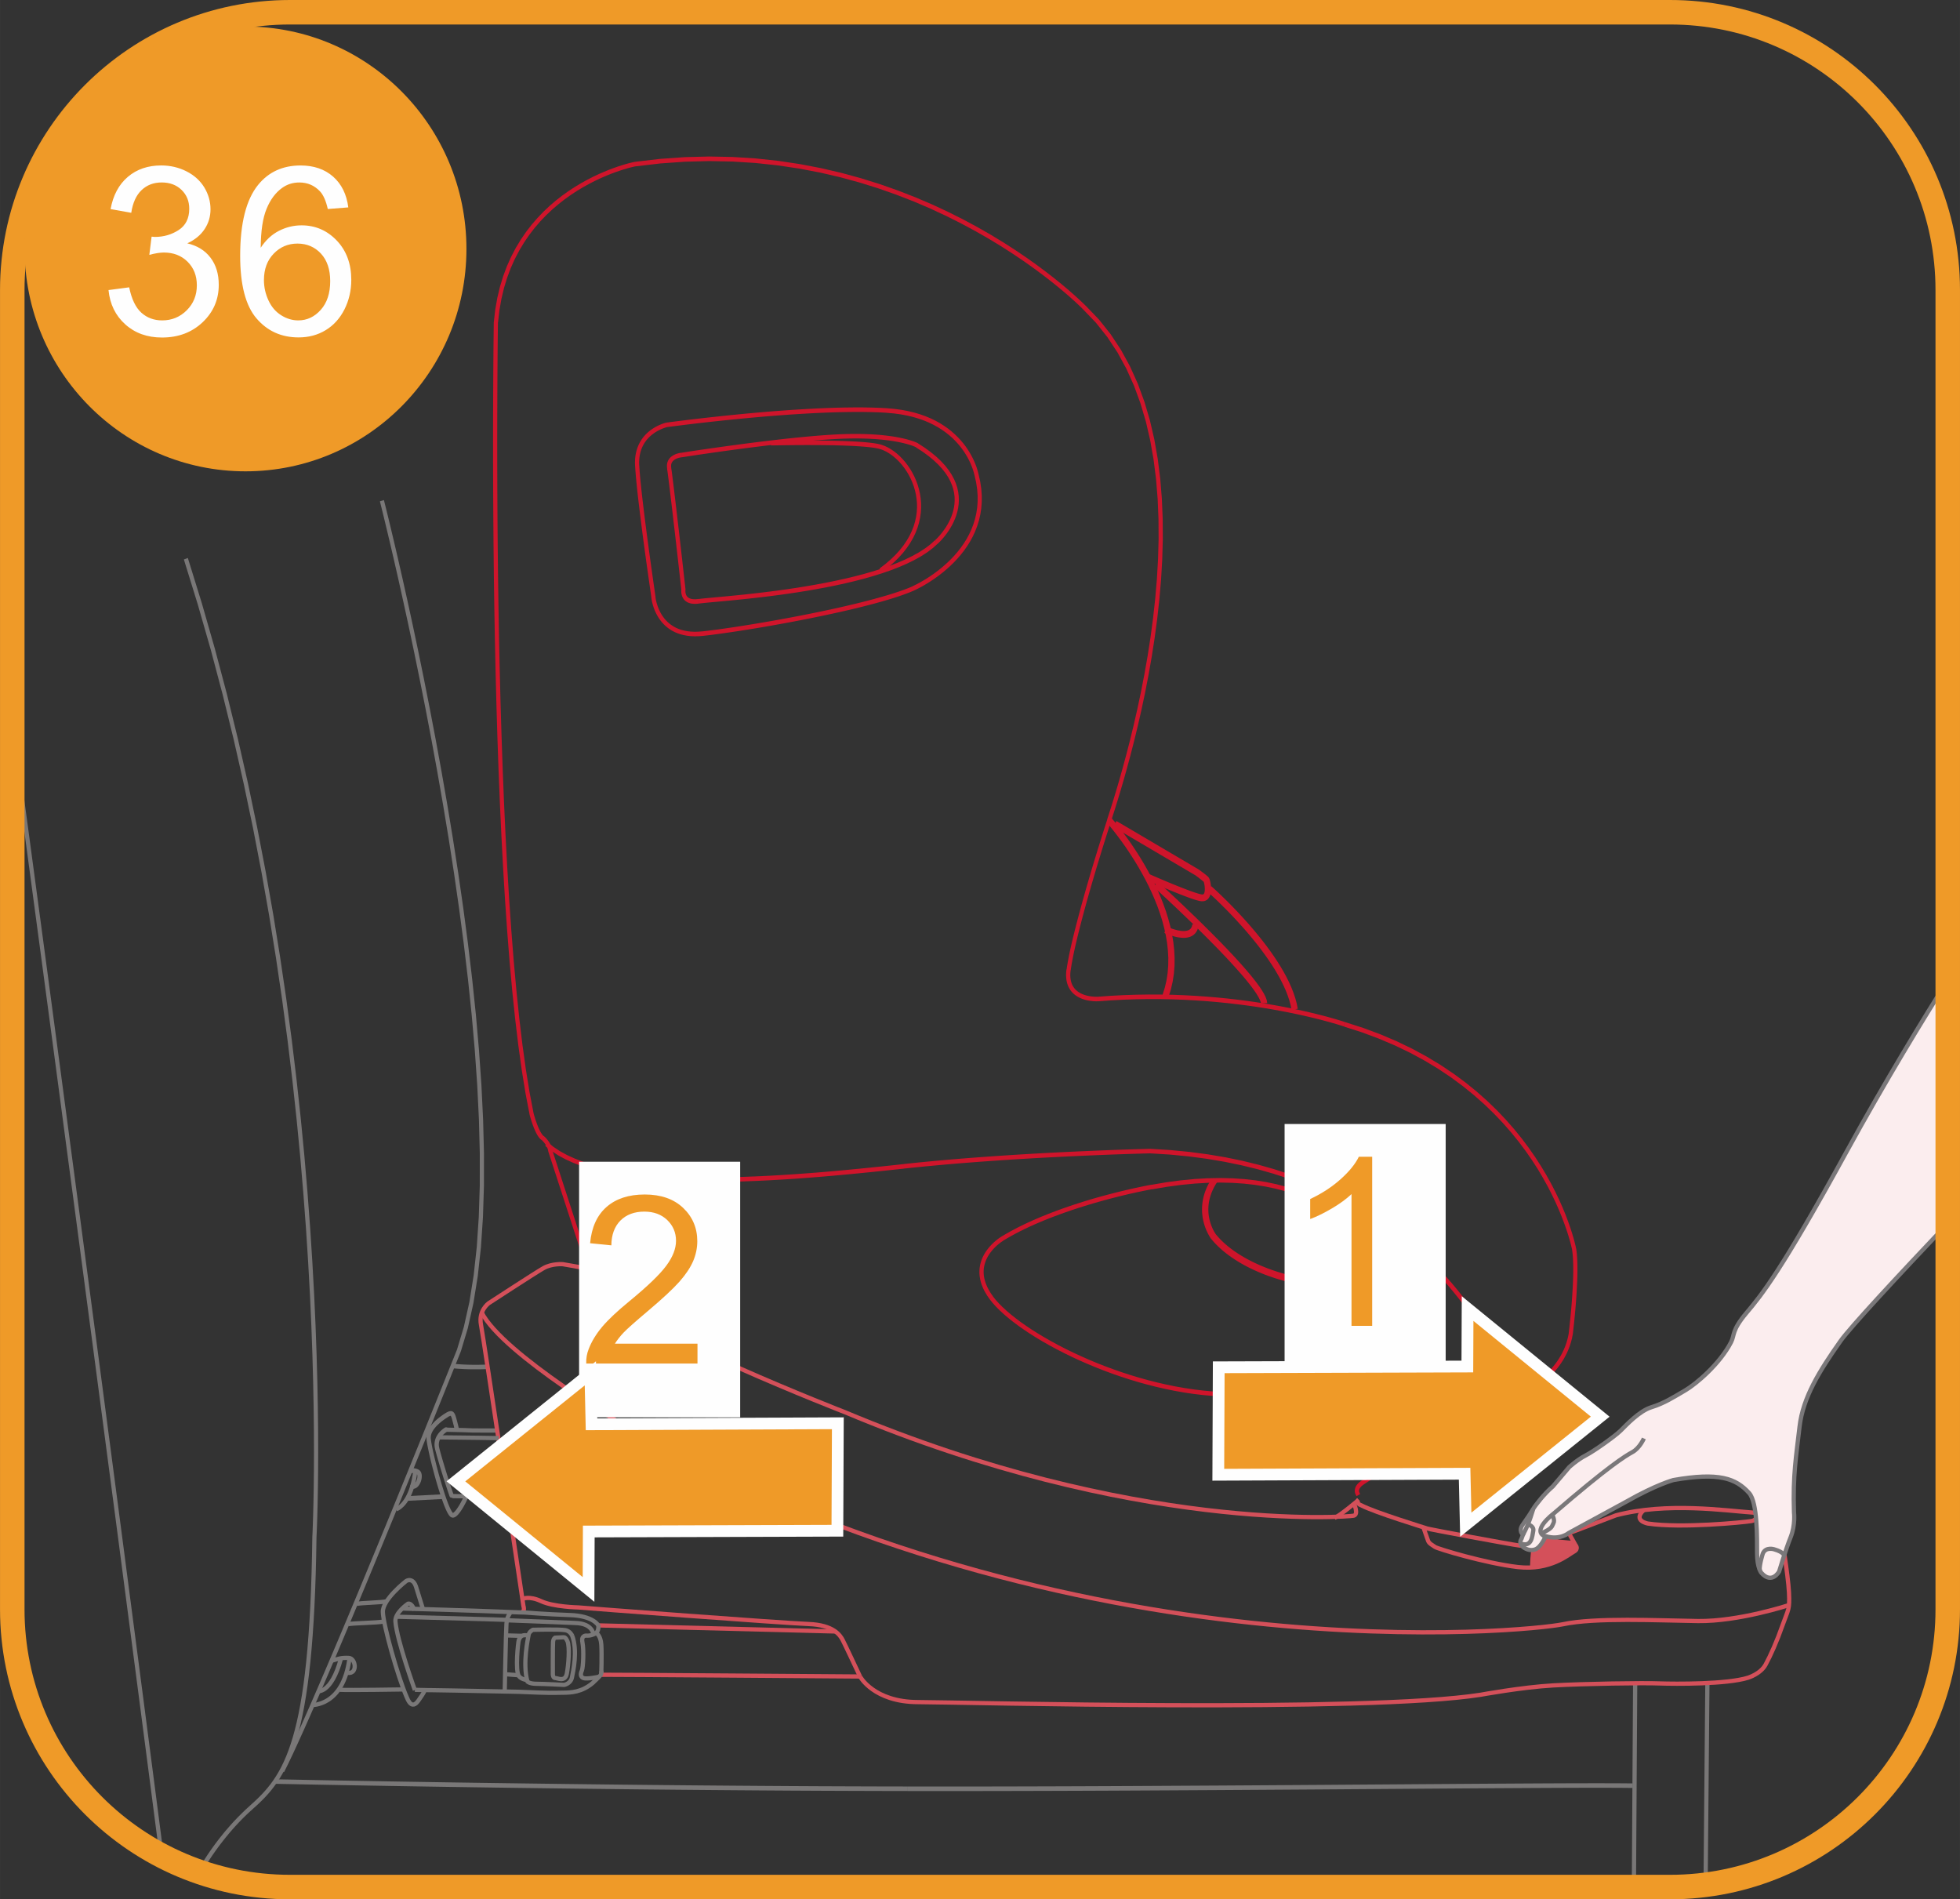 <?xml version="1.0" encoding="UTF-8"?>
<!DOCTYPE svg PUBLIC "-//W3C//DTD SVG 1.1//EN" "http://www.w3.org/Graphics/SVG/1.1/DTD/svg11.dtd">
<!-- Creator: CorelDRAW 2018 (64-Bit) -->
<svg xmlns="http://www.w3.org/2000/svg" xml:space="preserve" width="35.283mm" height="34.188mm" version="1.1" style="shape-rendering:geometricPrecision; text-rendering:geometricPrecision; image-rendering:optimizeQuality; fill-rule:evenodd; clip-rule:evenodd"
viewBox="0 0 1024.31 992.53"
 xmlns:xlink="http://www.w3.org/1999/xlink">
 <rect x="0" y="0" width="1024.31" height="992.53" fill="#333333" stroke="none"/>
 <defs>
  <style type="text/css">
   <![CDATA[
    .str3 {stroke:#EF9A28;stroke-width:12.8;stroke-miterlimit:4}
    .str4 {stroke:#FEFEFE;stroke-width:6.15;stroke-miterlimit:4}
    .str2 {stroke:#7A787A;stroke-width:2.21;stroke-miterlimit:22.926}
    .str1 {stroke:#D4505A;stroke-width:2.21;stroke-miterlimit:22.926}
    .str0 {stroke:#797777;stroke-width:2.21;stroke-miterlimit:22.926}
    .fil2 {fill:none;fill-rule:nonzero}
    .fil5 {fill:#FEFEFE;fill-rule:nonzero}
    .fil3 {fill:#CF142B;fill-rule:nonzero}
    .fil6 {fill:#EF9A28;fill-rule:nonzero}
    .fil4 {fill:#FBEDEE;fill-rule:nonzero}
    .fil0 {fill:#D4505A;fill-rule:nonzero}
    .fil1 {fill:#797777;fill-rule:nonzero}
   ]]>
  </style>
 </defs>
 <g id="Слой_x0020_1">
  <path class="fil0" d="M801.01 819.62c0,0 -0.26,-13.64 1.92,-14.62 2.19,-0.97 17.56,1.04 17.56,1.04 0,0 5.15,1.68 2.9,3.84 -2.25,2.16 -11.35,7.32 -14.23,7.92 -2.88,0.6 -8.15,1.81 -8.15,1.81z"/>
  <g>
   <polygon class="fil1" points="255.15,713.04 255.24,715.41 254.2,715.45 253.17,715.49 252.17,715.52 251.2,715.54 250.25,715.56 249.32,715.56 248.42,715.56 247.56,715.56 246.71,715.56 245.9,715.54 245.11,715.53 244.35,715.51 243.63,715.48 242.93,715.46 242.27,715.43 241.64,715.4 241.04,715.36 240.48,715.33 239.95,715.3 239.45,715.27 238.99,715.23 238.57,715.2 238.18,715.16 237.83,715.13 237.52,715.1 237.25,715.08 237.02,715.05 236.83,715.03 236.69,715.02 236.56,715 236.49,714.99 236.47,714.99 236.72,712.64 236.75,712.64 236.8,712.65 236.89,712.66 237.04,712.67 237.23,712.69 237.45,712.71 237.71,712.74 238.02,712.77 238.36,712.8 238.73,712.83 239.15,712.86 239.59,712.9 240.08,712.93 240.6,712.96 241.15,713 241.74,713.03 242.36,713.06 243.01,713.09 243.7,713.11 244.41,713.14 245.16,713.16 245.93,713.17 246.73,713.19 247.56,713.19 248.42,713.2 249.31,713.2 250.22,713.19 251.16,713.17 252.12,713.15 253.11,713.12 254.12,713.09 "/>
  </g>
  <g>
   <path class="fil1" d="M240.84 706.19l-2 -0.95 -0.02 0.05 3.58 -11.87 2.89 -12.96 2.24 -13.96 1.63 -14.86 1.05 -15.67 0.52 -16.37 0.01 -16.99 -0.45 -17.49 -0.88 -17.91 -1.27 -18.23 -1.62 -18.45 -1.93 -18.57 -2.21 -18.61 -2.45 -18.54 -2.64 -18.37 -2.8 -18.12 -2.94 -17.76 -3.02 -17.31 -3.07 -16.77 -3.08 -16.12 -3.05 -15.38 -2.98 -14.55 -2.87 -13.62 -2.74 -12.59 -2.55 -11.47 -2.34 -10.25 -2.08 -8.94 -1.79 -7.52 -1.45 -6.02 -1.09 -4.42 -0.68 -2.72 -0.23 -0.92 2.1 -0.63 0.24 0.93 0.68 2.73 1.09 4.43 1.46 6.03 1.79 7.54 2.09 8.95 2.34 10.26 2.56 11.48 2.74 12.61 2.88 13.63 2.98 14.57 3.05 15.4 3.08 16.14 3.07 16.78 3.02 17.33 2.94 17.79 2.81 18.14 2.65 18.4 2.45 18.57 2.21 18.64 1.94 18.61 1.62 18.49 1.27 18.28 0.88 17.97 0.45 17.56 -0.01 17.06 -0.52 16.46 -1.06 15.77 -1.65 14.98 -2.27 14.1 -2.93 13.13 -3.63 12.06 -0.02 0.05zm0.02 -0.05l-0 0.01 -0.02 0.04 0.02 -0.05zm-92.4 219.92l-1.91 -1.14 2.15 -4.36 2.42 -5.09 2.67 -5.77 2.89 -6.39 3.09 -6.96 3.27 -7.46 3.43 -7.91 3.56 -8.29 3.68 -8.63 3.77 -8.9 3.84 -9.12 3.88 -9.28 3.91 -9.38 3.91 -9.44 3.89 -9.42 3.85 -9.36 3.79 -9.23 3.7 -9.05 3.59 -8.81 3.46 -8.51 3.32 -8.16 3.14 -7.75 2.94 -7.28 2.73 -6.76 2.49 -6.18 2.23 -5.54 1.95 -4.85 1.64 -4.09 1.32 -3.28 0.97 -2.42 0.6 -1.49 0.2 -0.51 2 0.95 -0.2 0.51 -0.6 1.49 -0.97 2.42 -1.32 3.28 -1.64 4.09 -1.95 4.85 -2.23 5.54 -2.49 6.18 -2.73 6.76 -2.94 7.28 -3.14 7.75 -3.32 8.16 -3.46 8.52 -3.6 8.81 -3.7 9.05 -3.79 9.23 -3.85 9.36 -3.89 9.43 -3.91 9.44 -3.91 9.39 -3.88 9.29 -3.84 9.12 -3.77 8.91 -3.68 8.63 -3.57 8.31 -3.43 7.91 -3.28 7.47 -3.1 6.97 -2.9 6.41 -2.68 5.8 -2.44 5.12 -2.18 4.4z"/>
  </g>
  <g>
   <path class="fil2 str0" d="M202.1 836.78c-2.97,0.7 -13.41,0.8 -15.75,1.37"/>
  </g>
  <g>
   <path class="fil2 str0" d="M222.07 882.98c-0.53,1.21 -0.23,1.17 -3.47,5.77 -3.48,4.94 -5.48,-0.57 -6.05,-1.88 -4.75,-10.88 -12.25,-37.8 -12.47,-44.45 -0.22,-6.65 12.17,-16.2 12.17,-16.2 1.59,-0.99 3.91,-0.79 5.12,2.82l3.84 12.36"/>
  </g>
  <g>
   <path class="fil2 str0" d="M216.8 883.16c0,0 -9.33,-25.75 -10.16,-35.82 -0.37,-4.62 6.6,-9.31 6.6,-9.31 0,0 1.87,-0.66 3.36,3.4"/>
  </g>
  <g>
   <polygon class="fil1" points="213.2,781.8 231.66,780.85 231.77,783.31 213.31,784.26 "/>
  </g>
  <g>
   <path class="fil1" d="M237.03 744.64l2.18 -0.66 0 -0 0.03 0.11 0.02 0.09 0.02 0.08 0.03 0.1 0.02 0.08 0.01 0.05 0.02 0.07 0.02 0.08 0.02 0.08 0.01 0.03 0.01 0.04 0.02 0.09 0 0.01 0.01 0.05 0.02 0.09 0 0.01 0.02 0.07 0.01 0.06 0.01 0.03 0.01 0.05 0.02 0.08 0.01 0.06 0.01 0.05 0.03 0.09 0.02 0.08 0.02 0.07 0.02 0.08 0.03 0.11 0.03 0.12 0.03 0.11 0.03 0.12 0.04 0.13 -2.17 0.71 -0.04 -0.14 -0.03 -0.13 -0.03 -0.12 -0.03 -0.1 -0.03 -0.09 -0.03 -0.1 -0.03 -0.1 -0.02 -0.08 -0.01 -0.06 -0.03 -0.1 -0.02 -0.07 -0.01 -0.05 -0.01 -0.06 -0.02 -0.08 -0.01 -0.05 -0.01 -0.03 -0.02 -0.08 -0 -0.02 -0.01 -0.05 -0.02 -0.1 -0 -0.02 -0.02 -0.06 -0.01 -0.08 -0.01 -0.05 -0.01 -0.05 -0.01 -0.06 -0.02 -0.09 -0.01 -0.07 -0.01 -0.06 -0.03 -0.09 -0.02 -0.1 -0.03 -0.1 0 -0zm-2.73 -4.27l-1.05 -2.18 0.02 -0.01 0.27 -0.15 0.26 -0.13 0.25 -0.12 0.25 -0.11 0.24 -0.09 0.25 -0.08 0.26 -0.06 0.26 -0.04 0.27 -0.01 0.27 0.02 0.28 0.06 0.28 0.1 0.26 0.14 0.24 0.18 0.21 0.21 0.18 0.21 0.16 0.23 0.15 0.25 0.13 0.26 0.12 0.27 0.11 0.28 0.11 0.3 0.1 0.31 0.1 0.33 0.1 0.35 0.11 0.37 0.11 0.39 0.11 0.41 0.12 0.44 0.12 0.47 0.12 0.49 0.13 0.52 -2.18 0.66 -0.13 -0.52 -0.12 -0.49 -0.12 -0.46 -0.11 -0.43 -0.11 -0.4 -0.1 -0.37 -0.1 -0.35 -0.09 -0.31 -0.09 -0.28 -0.09 -0.26 -0.08 -0.23 -0.08 -0.19 -0.07 -0.16 -0.07 -0.13 -0.06 -0.1 -0.05 -0.07 -0.03 -0.04 -0.01 -0.01 0 0 0.01 0.01 0.01 0.01 0.01 0 -0.01 -0 -0.04 0 -0.06 0.01 -0.09 0.02 -0.12 0.04 -0.15 0.06 -0.17 0.07 -0.19 0.09 -0.21 0.1 -0.23 0.12 0.02 -0.01zm-1.05 -2.18l0.02 -0.01 -0.05 0.03 0.03 -0.02zm-8.12 13.01l-2.26 0.09 0 0 0.01 -0.72 0.08 -0.71 0.14 -0.69 0.19 -0.67 0.24 -0.65 0.29 -0.63 0.33 -0.61 0.36 -0.59 0.39 -0.57 0.41 -0.56 0.44 -0.53 0.45 -0.52 0.47 -0.5 0.47 -0.48 0.48 -0.46 0.48 -0.44 0.48 -0.42 0.48 -0.4 0.47 -0.37 0.46 -0.36 0.44 -0.33 0.42 -0.31 0.4 -0.28 0.37 -0.26 0.35 -0.23 0.31 -0.2 0.27 -0.18 0.24 -0.15 0.19 -0.11 0.15 -0.09 0.1 -0.06 0.03 -0.01 1.05 2.18 -0.03 0.02 -0.07 0.04 -0.12 0.07 -0.18 0.11 -0.21 0.13 -0.26 0.17 -0.29 0.19 -0.32 0.21 -0.35 0.24 -0.38 0.26 -0.4 0.29 -0.41 0.31 -0.43 0.33 -0.44 0.35 -0.44 0.37 -0.44 0.39 -0.44 0.4 -0.44 0.42 -0.43 0.43 -0.41 0.44 -0.39 0.46 -0.38 0.46 -0.35 0.47 -0.32 0.48 -0.29 0.48 -0.26 0.48 -0.22 0.48 -0.18 0.48 -0.14 0.47 -0.1 0.47 -0.05 0.46 -0.01 0.46 0 0zm11.48 39.43l-0.24 2.45 0 0 -0.8 -0.3 -0.57 -0.51 -0.48 -0.62 -0.46 -0.74 -0.47 -0.87 -0.47 -1 -0.48 -1.11 -0.5 -1.22 -0.5 -1.32 -0.51 -1.42 -0.52 -1.5 -0.53 -1.57 -0.52 -1.63 -0.53 -1.68 -0.52 -1.72 -0.51 -1.74 -0.5 -1.77 -0.49 -1.77 -0.47 -1.76 -0.46 -1.75 -0.44 -1.72 -0.42 -1.68 -0.39 -1.63 -0.36 -1.57 -0.34 -1.5 -0.3 -1.42 -0.27 -1.33 -0.23 -1.22 -0.19 -1.11 -0.15 -1 -0.1 -0.87 -0.05 -0.75 2.26 -0.09 0.04 0.59 0.09 0.77 0.13 0.92 0.18 1.06 0.22 1.19 0.26 1.29 0.29 1.39 0.33 1.47 0.36 1.55 0.39 1.61 0.42 1.66 0.43 1.7 0.46 1.73 0.47 1.75 0.49 1.75 0.5 1.75 0.51 1.73 0.51 1.7 0.51 1.66 0.51 1.61 0.51 1.54 0.51 1.47 0.5 1.38 0.48 1.28 0.47 1.16 0.46 1.04 0.43 0.9 0.4 0.74 0.35 0.57 0.28 0.36 0.14 0.13 -0.15 -0.04 0 0zm5.82 -8.72l2.03 1.1 -0.18 0.4 -0.19 0.41 -0.2 0.42 -0.2 0.42 -0.21 0.42 -0.22 0.42 -0.22 0.42 -0.23 0.43 -0.23 0.42 -0.23 0.42 -0.24 0.41 -0.24 0.4 -0.24 0.4 -0.24 0.39 -0.25 0.38 -0.25 0.37 -0.25 0.36 -0.25 0.35 -0.25 0.33 -0.25 0.32 -0.26 0.3 -0.25 0.29 -0.26 0.27 -0.26 0.25 -0.26 0.23 -0.28 0.21 -0.28 0.19 -0.29 0.16 -0.31 0.14 -0.34 0.1 -0.35 0.05 -0.37 -0.01 0.24 -2.45 -0.01 -0 0.03 -0 0.05 -0.01 0.09 -0.04 0.12 -0.07 0.14 -0.1 0.15 -0.12 0.18 -0.16 0.19 -0.18 0.19 -0.2 0.21 -0.23 0.21 -0.25 0.22 -0.28 0.22 -0.29 0.22 -0.31 0.22 -0.32 0.22 -0.34 0.23 -0.35 0.23 -0.36 0.23 -0.37 0.22 -0.38 0.22 -0.38 0.22 -0.4 0.22 -0.4 0.21 -0.4 0.21 -0.4 0.21 -0.4 0.2 -0.4 0.2 -0.4 0.19 -0.39 0.18 -0.39 0.18 -0.38z"/>
  </g>
  <g>
   <path class="fil1" d="M232.62 745.97c0.56,-0.3 1.24,-0.06 1.52,0.55 0.28,0.61 0.05,1.35 -0.51,1.65l-1.02 -2.2zm-3.04 10.73l-2.18 0.67 0 0 -0.15 -0.69 -0.11 -0.67 -0.06 -0.65 -0.01 -0.64 0.03 -0.62 0.07 -0.6 0.11 -0.58 0.14 -0.55 0.17 -0.53 0.2 -0.51 0.22 -0.48 0.24 -0.46 0.26 -0.43 0.26 -0.41 0.28 -0.39 0.28 -0.36 0.29 -0.34 0.29 -0.32 0.29 -0.29 0.28 -0.27 0.28 -0.25 0.27 -0.23 0.26 -0.21 0.24 -0.19 0.22 -0.16 0.21 -0.15 0.19 -0.12 0.15 -0.1 0.14 -0.09 0.1 -0.06 0.05 -0.03 0.05 -0.02 1.02 2.2 0.01 -0.01 -0.05 0.03 -0.07 0.04 -0.09 0.06 -0.13 0.08 -0.15 0.1 -0.17 0.12 -0.19 0.14 -0.2 0.15 -0.21 0.17 -0.22 0.19 -0.23 0.21 -0.23 0.22 -0.24 0.24 -0.24 0.26 -0.23 0.27 -0.23 0.29 -0.21 0.3 -0.21 0.32 -0.19 0.33 -0.18 0.35 -0.16 0.35 -0.14 0.36 -0.12 0.38 -0.1 0.39 -0.08 0.41 -0.05 0.42 -0.02 0.44 0.01 0.45 0.04 0.47 0.08 0.49 0.12 0.52 0 0zm7.47 24.33l-2.12 0.88 -0.01 -0.04 -0.04 -0.11 -0.06 -0.18 -0.09 -0.24 -0.1 -0.31 -0.12 -0.37 -0.15 -0.43 -0.17 -0.49 -0.18 -0.54 -0.2 -0.59 -0.21 -0.64 -0.23 -0.69 -0.24 -0.73 -0.25 -0.77 -0.26 -0.81 -0.28 -0.85 -0.28 -0.88 -0.29 -0.92 -0.3 -0.95 -0.3 -0.98 -0.31 -1 -0.32 -1.02 -0.32 -1.05 -0.32 -1.06 -0.32 -1.08 -0.32 -1.09 -0.32 -1.11 -0.32 -1.11 -0.32 -1.12 -0.31 -1.13 -0.31 -1.13 -0.3 -1.13 2.18 -0.67 0.29 1.11 0.3 1.12 0.31 1.11 0.31 1.11 0.32 1.11 0.32 1.1 0.32 1.08 0.32 1.07 0.32 1.06 0.32 1.04 0.31 1.02 0.31 0.99 0.3 0.97 0.3 0.94 0.29 0.91 0.28 0.88 0.27 0.84 0.26 0.81 0.25 0.77 0.24 0.73 0.22 0.68 0.21 0.63 0.2 0.59 0.18 0.54 0.16 0.48 0.15 0.42 0.12 0.37 0.1 0.3 0.08 0.24 0.06 0.18 0.04 0.11 0.01 0.03zm0 0c0.22,0.64 -0.07,1.35 -0.66,1.59 -0.58,0.24 -1.24,-0.08 -1.46,-0.71l2.12 -0.88z"/>
  </g>
  <g>
   <path class="fil2 str0" d="M210.46 882.86c0,0 -28.45,0.46 -32.88,0.18"/>
  </g>
  <g>
   <path class="fil2 str0" d="M162.83 891c0,0 16.54,0.89 19.81,-24.41"/>
  </g>
  <g>
   <path class="fil2 str0" d="M165.78 883.78c0,0 7.35,1.7 12.43,-17.17"/>
  </g>
  <g>
   <path class="fil2 str0" d="M181.78 874.21c5.32,0.61 4.11,-7.76 0.43,-7.84 -4.06,-0.15 -5.1,0.39 -9.06,1.54"/>
  </g>
  <g>
   <path class="fil2 str0" d="M207.16 788.64c0,0 5.19,-1.63 8.26,-11.85 0.66,-2.23 1.23,-4.85 1.62,-7.95"/>
  </g>
  <g>
   <path class="fil1" d="M215.22 778c-0.62,-0.12 -1.02,-0.77 -0.91,-1.44 0.11,-0.67 0.71,-1.11 1.32,-0.98l-0.42 2.42zm2.55 -7.79l1.01 -2.21 0 0 0.36 0.24 0.32 0.29 0.27 0.33 0.21 0.36 0.17 0.38 0.13 0.4 0.09 0.39 0.06 0.4 0.03 0.42 0 0.4 -0.02 0.41 -0.04 0.42 -0.07 0.42 -0.08 0.41 -0.11 0.41 -0.12 0.4 -0.14 0.4 -0.17 0.39 -0.18 0.37 -0.2 0.37 -0.22 0.36 -0.24 0.34 -0.26 0.32 -0.28 0.3 -0.31 0.28 -0.33 0.24 -0.36 0.21 -0.38 0.17 -0.4 0.12 -0.43 0.07 -0.43 0.01 -0.44 -0.06 0.42 -2.42 0.14 0.02 0.14 0 0.13 -0.02 0.13 -0.04 0.15 -0.06 0.14 -0.09 0.15 -0.12 0.15 -0.13 0.15 -0.17 0.16 -0.19 0.15 -0.21 0.14 -0.23 0.13 -0.25 0.13 -0.27 0.11 -0.27 0.1 -0.28 0.09 -0.29 0.07 -0.29 0.06 -0.29 0.04 -0.29 0.03 -0.27 0.01 -0.27 0 -0.25 -0.02 -0.22 -0.03 -0.21 -0.04 -0.18 -0.04 -0.14 -0.05 -0.12 -0.06 -0.09 -0.05 -0.06 -0.05 -0.05 -0.06 -0.03 0 0zm-2.56 -0.4l-0.78 -2.31 0.06 -0.03 -0.01 0.01 0.05 -0.02 0.07 -0.02 0.01 -0 0.07 -0.02 0.1 -0.03 0.08 -0.02 0.09 -0.02 0.09 -0.02 0.1 -0.02 0.12 -0.02 0.13 -0.02 0.12 -0.01 0.14 -0.01 0.14 -0 0.15 -0 0.15 0 0.16 0 0.18 0.01 0.17 0.02 0.18 0.03 0.17 0.03 0.19 0.04 0.2 0.05 0.19 0.05 0.2 0.06 0.21 0.07 0.21 0.08 0.2 0.09 0.22 0.1 0.21 0.11 -1.01 2.21 -0.15 -0.08 -0.14 -0.07 -0.15 -0.06 -0.13 -0.06 -0.12 -0.04 -0.14 -0.04 -0.13 -0.03 -0.12 -0.03 -0.11 -0.02 -0.12 -0.02 -0.11 -0.01 -0.11 -0.01 -0.09 -0.01 -0.1 -0 -0.1 -0 -0.09 0 -0.08 0 -0.08 0.01 -0.08 0.01 -0.06 0.01 -0.06 0.01 -0.06 0.01 -0.06 0.01 -0.04 0.01 -0.04 0.01 -0.01 0 -0.02 0.01 -0.07 0.02 0.01 -0 0.01 0 -0.04 0.01 0.05 -0.02zm0 0c-0.59,0.24 -1.24,-0.09 -1.45,-0.73 -0.21,-0.64 0.08,-1.35 0.67,-1.58l0.78 2.31z"/>
  </g>
  <g>
   <path class="fil2 str0" d="M200.43 847.36c-2.97,0.7 -16.17,0.81 -18.51,1.38"/>
  </g>
  <g>
   <path class="fil1" d="M474.19 933.57l0 2.37 0 0 -15.4 -0.03 -15.37 -0.05 -15.32 -0.06 -15.25 -0.08 -15.13 -0.1 -14.99 -0.11 -14.82 -0.12 -14.61 -0.13 -14.38 -0.14 -14.11 -0.15 -13.81 -0.16 -13.49 -0.16 -13.13 -0.17 -12.74 -0.17 -12.32 -0.17 -11.87 -0.17 -11.39 -0.17 -10.88 -0.17 -10.33 -0.17 -9.77 -0.16 -9.16 -0.16 -8.52 -0.15 -7.86 -0.14 -7.16 -0.13 -6.43 -0.12 -5.68 -0.11 -4.89 -0.1 -4.07 -0.08 -3.22 -0.06 -2.34 -0.05 -1.42 -0.03 -0.48 -0.01 0.04 -2.37 0.48 0.01 1.42 0.03 2.34 0.05 3.22 0.06 4.07 0.08 4.88 0.1 5.68 0.11 6.43 0.12 7.16 0.13 7.86 0.14 8.52 0.15 9.16 0.16 9.76 0.16 10.33 0.17 10.88 0.17 11.39 0.17 11.87 0.17 12.32 0.17 12.74 0.17 13.13 0.17 13.49 0.16 13.81 0.16 14.11 0.15 14.38 0.14 14.61 0.13 14.81 0.12 14.99 0.11 15.13 0.1 15.24 0.08 15.32 0.06 15.37 0.05 15.39 0.03 0 0zm379.1 -1.61l-0.02 2.37 -4.46 -0.05 -5.23 -0.03 -5.98 -0.01 -6.69 0 -7.38 0.01 -8.04 0.03 -8.66 0.04 -9.26 0.05 -9.82 0.06 -10.36 0.06 -10.86 0.07 -11.34 0.08 -11.79 0.08 -12.21 0.09 -12.59 0.09 -12.95 0.09 -13.28 0.1 -13.57 0.09 -13.85 0.09 -14.08 0.09 -14.29 0.09 -14.47 0.08 -14.61 0.08 -14.73 0.08 -14.82 0.07 -14.88 0.06 -14.91 0.05 -14.91 0.04 -14.88 0.03 -14.82 0.02 -14.73 0 -14.61 -0.01 0 -2.37 14.61 0.01 14.73 -0 14.82 -0.02 14.88 -0.03 14.91 -0.04 14.91 -0.05 14.88 -0.06 14.82 -0.07 14.73 -0.08 14.61 -0.08 14.47 -0.08 14.29 -0.09 14.08 -0.09 13.85 -0.09 13.57 -0.09 13.28 -0.1 12.95 -0.09 12.59 -0.09 12.21 -0.09 11.79 -0.08 11.34 -0.08 10.87 -0.07 10.36 -0.06 9.82 -0.06 9.26 -0.05 8.66 -0.04 8.04 -0.03 7.38 -0.01 6.7 0 5.98 0.01 5.24 0.03 4.47 0.05z"/>
  </g>
  <g>
   <path class="fil1" d="M85.54 969.54l-2.16 0.33 -1.24 -9.55 -1.33 -10.26 -1.42 -10.95 -1.51 -11.63 -1.6 -12.3 -1.69 -12.96 -1.77 -13.6 -1.86 -14.23 -1.94 -14.84 -2.02 -15.44 -2.1 -16.03 -2.17 -16.61 -2.25 -17.17 -2.33 -17.71 -2.4 -18.25 -2.47 -18.77 -2.54 -19.28 -2.61 -19.77 -2.68 -20.25 -2.74 -20.72 -2.8 -21.17 -2.87 -21.61 -2.93 -22.04 -2.98 -22.45 -3.04 -22.85 -3.1 -23.24 -3.15 -23.61 -3.21 -23.97 -3.26 -24.32 -3.31 -24.65 -3.36 -24.97 -3.4 -25.28 2.16 -0.34 3.4 25.28 3.36 24.97 3.31 24.65 3.26 24.32 3.21 23.98 3.15 23.61 3.1 23.24 3.04 22.85 2.98 22.45 2.93 22.04 2.87 21.61 2.8 21.17 2.74 20.72 2.68 20.25 2.61 19.77 2.54 19.28 2.47 18.77 2.4 18.25 2.33 17.71 2.25 17.17 2.17 16.61 2.1 16.03 2.02 15.44 1.94 14.84 1.86 14.23 1.77 13.6 1.69 12.96 1.6 12.3 1.51 11.63 1.42 10.95 1.33 10.26 1.24 9.55zm45 -25.89l1.38 1.84 0 0 -1 0.9 -1 0.91 -0.98 0.93 -0.98 0.94 -0.96 0.95 -0.96 0.97 -0.94 0.98 -0.93 0.99 -0.93 1 -0.91 1 -0.9 1.02 -0.89 1.02 -0.88 1.04 -0.87 1.05 -0.86 1.05 -0.85 1.06 -0.84 1.07 -0.83 1.07 -0.82 1.08 -0.8 1.08 -0.79 1.09 -0.78 1.09 -0.77 1.1 -0.75 1.1 -0.74 1.1 -0.73 1.11 -0.72 1.11 -0.71 1.11 -0.69 1.11 -0.68 1.11 -0.66 1.11 -0.65 1.11 -1.85 -1.27 0.66 -1.13 0.68 -1.13 0.69 -1.13 0.7 -1.13 0.72 -1.13 0.73 -1.12 0.74 -1.13 0.75 -1.12 0.77 -1.12 0.78 -1.11 0.79 -1.11 0.8 -1.11 0.82 -1.1 0.83 -1.09 0.84 -1.09 0.85 -1.08 0.86 -1.07 0.87 -1.07 0.89 -1.06 0.9 -1.05 0.91 -1.04 0.92 -1.04 0.93 -1.03 0.94 -1.01 0.95 -1 0.96 -0.99 0.98 -0.98 0.98 -0.97 0.99 -0.96 1 -0.95 1.01 -0.93 1.02 -0.92 0 0zm32.68 -140.55l2.18 0.13 0 -0.05 -0.17 9.84 -0.23 9.33 -0.31 8.84 -0.37 8.36 -0.44 7.9 -0.5 7.46 -0.57 7.03 -0.62 6.62 -0.69 6.22 -0.75 5.84 -0.81 5.47 -0.86 5.13 -0.92 4.8 -0.97 4.48 -1.03 4.18 -1.08 3.9 -1.13 3.64 -1.18 3.39 -1.23 3.16 -1.28 2.93 -1.32 2.73 -1.37 2.54 -1.41 2.37 -1.45 2.22 -1.49 2.07 -1.52 1.95 -1.56 1.84 -1.59 1.74 -1.62 1.66 -1.65 1.6 -1.67 1.55 -1.7 1.52 -1.38 -1.84 1.67 -1.5 1.64 -1.52 1.61 -1.56 1.57 -1.62 1.54 -1.68 1.5 -1.77 1.47 -1.87 1.43 -1.99 1.39 -2.13 1.36 -2.28 1.32 -2.45 1.28 -2.64 1.24 -2.85 1.19 -3.07 1.15 -3.3 1.11 -3.56 1.06 -3.83 1.01 -4.12 0.96 -4.42 0.91 -4.74 0.86 -5.07 0.8 -5.43 0.74 -5.79 0.69 -6.17 0.62 -6.58 0.56 -6.99 0.5 -7.42 0.44 -7.87 0.37 -8.33 0.3 -8.81 0.23 -9.31 0.17 -9.82 0 -0.05zm-0 0.05l0 -0.05 -0 0.06 0 -0.01zm-67.12 -510.79l2.06 -0.78 7.31 23.63 6.77 23.63 6.26 23.57 5.77 23.47 5.29 23.32 4.83 23.12 4.4 22.88 3.99 22.57 3.59 22.24 3.22 21.84 2.86 21.39 2.52 20.9 2.21 20.36 1.91 19.77 1.63 19.13 1.38 18.44 1.14 17.7 0.93 16.91 0.73 16.08 0.55 15.2 0.39 14.26 0.26 13.28 0.14 12.25 0.04 11.17 -0.04 10.04 -0.1 8.86 -0.14 7.63 -0.16 6.35 -0.16 5.03 -0.14 3.66 -0.1 2.23 -0.04 0.76 -2.18 -0.13 0.04 -0.74 0.1 -2.22 0.13 -3.64 0.16 -5.01 0.16 -6.34 0.14 -7.61 0.1 -8.84 0.04 -10.02 -0.04 -11.15 -0.14 -12.23 -0.26 -13.26 -0.39 -14.24 -0.55 -15.17 -0.73 -16.06 -0.93 -16.89 -1.14 -17.67 -1.38 -18.41 -1.63 -19.1 -1.91 -19.74 -2.2 -20.33 -2.52 -20.87 -2.86 -21.36 -3.21 -21.8 -3.58 -22.19 -3.98 -22.54 -4.39 -22.84 -4.83 -23.08 -5.28 -23.28 -5.75 -23.43 -6.24 -23.53 -6.76 -23.57 -7.29 -23.58z"/>
  </g>
  <g>
   <path class="fil2 str1" d="M917.47 790.24c0,0 1.92,3.95 -2.3,4.64 -4.22,0.69 -36.55,3.85 -53.91,1.29 0,0 -8.13,-1.4 -2.35,-6.92"/>
  </g>
  <g>
   <path class="fil2 str1" d="M709.92 783.92c0,0 -10.19,8.54 -12.39,9.18"/>
  </g>
  <g>
   <path class="fil2 str1" d="M707.63 785.85c0,0 2.56,5.63 -0.24,6.22 -2.8,0.61 -115.06,9.26 -265.63,-54.02 0,0 -105.93,-40.99 -133.44,-65.29 0,0 -7.96,-5.1 0.28,-9.83"/>
  </g>
  <g>
   <line class="fil2 str1" x1="308.32" y1="660.29" x2="311.03" y2= "675.36" />
  </g>
  <g>
   <path class="fil2 str1" d="M934.81 838.81c0,0 -26.07,8.57 -47.43,8.3 -21.38,-0.31 -53.81,-1.91 -70.66,1.69 -16.86,3.57 -254.17,28.61 -488.66,-102.73 0,0 -65.13,-38.25 -76.39,-60.27"/>
  </g>
  <g>
   <path class="fil2 str0" d="M854.55 879.79l-0.66 106.32m37.47 -1.18l0.93 -104.69"/>
  </g>
  <g>
   <path class="fil2 str1" d="M449.46 876.08c0,0 -7.85,-16.74 -9.1,-19.11 -1.28,-2.35 -4.6,-7.83 -17.86,-8.31 -13.26,-0.48 -115.49,-8.22 -120.27,-8.66 0,0 -12.92,-0.25 -19.39,-3.25 -6.47,-3.01 -9.83,-1.17 -9.83,-1.17"/>
  </g>
  <g>
   <path class="fil2 str0" d="M311.51 853.33c0,0 2.38,1.11 2.73,6.04 0.34,4.88 -0.02,15.87 -0.02,15.87"/>
  </g>
  <g>
   <path class="fil2 str0" d="M310.21 853.87c-0.28,-0.42 -0.85,-5.43 -9.35,-5.74 -8.46,-0.34 -35.73,-1.41 -35.73,-1.41"/>
  </g>
  <g>
   <path class="fil2 str0" d="M266.76 842.79c0,0 -1.83,1.68 -2.08,5.79 -0.31,4.12 -0.9,34.69 -0.9,34.69"/>
  </g>
  <g>
   <polyline class="fil2 str0" points="264.38,846.48 259.23,846.31 207.07,844.84 "/>
  </g>
  <g>
   <path class="fil2 str0" d="M299 854.68c0,0 -1.05,-2.34 -3.48,-2.79 -3.41,-0.61 -17.04,-0.2 -17.04,-0.2 0,0 -2,0.97 -2.23,2.66 -0.26,1.69 -3.28,14.81 -0.6,24.4 0,0 1.03,1.17 4.88,1.16 3.88,0.01 14.31,0.56 14.31,0.56 0,0 3.37,-0.56 4.06,-3.88 0.66,-3.28 3.1,-13.91 0.1,-21.91"/>
  </g>
  <g>
   <path class="fil2 str0" d="M275.88 854.65c-1.01,-0.18 -2.18,-0.2 -2.85,0.06 -0.67,0.27 -1.45,1.05 -1.9,2.32 -0.42,1.31 -1.95,16 0.03,18.84 0,0 1.04,1.68 4.37,2.09"/>
  </g>
  <g>
   <path class="fil2 str0" d="M296.56 857.72c0,0 -0.87,-2.16 -1.79,-2.14 -0.91,0.03 -4.67,0.22 -4.67,0.22 0,0 -0.93,0.34 -1.08,2.31 -0.16,2 -0.11,16.83 -0.11,16.83 0,0 0.04,1.99 1.24,1.96 1.21,-0.03 5.12,2.25 6.06,-2.24 0.89,-4.5 1.61,-14.07 0.36,-16.94"/>
  </g>
  <g>
   <line class="fil2 str0" x1="272.46" y1="854.84" x2="264.55" y2= "854.62" />
  </g>
  <g>
   <line class="fil2 str0" x1="270.43" y1="875.39" x2="264.41" y2= "874.92" />
  </g>
  <g>
   <path class="fil2 str0" d="M236.43 781.82c19.7,0.3 28.34,0.15 28.34,0.15"/>
  </g>
  <g>
   <path class="fil2 str0" d="M260.22 747.53c-0.3,0.01 -5.32,0.07 -13.2,-0.01 0,0 -6.11,-0.29 -13.48,-0.39"/>
  </g>
  <g>
   <path class="fil2 str1" d="M308.32 660.29c0,0 1.72,3.53 -1.05,2.8 -2.77,-0.73 -13.13,-2.46 -13.13,-2.46 0,0 -5.7,-0.45 -10.08,2.05 -4.38,2.48 -28.71,18.37 -28.71,18.37 0,0 -5.43,3.93 -3.98,11.27 1.44,7.32 22.17,146.88 22.17,146.88 0,0 1.06,3.25 -1.15,3.09"/>
  </g>
  <g>
   <path class="fil2 str1" d="M801.1 807.62c-2.01,0.39 -3.91,0.44 -6.6,0.1 -5.36,-0.67 -47.87,-8.6 -48.8,-9 -0.93,-0.35 -27.06,-8.3 -34.32,-12.1 0,0 -3.33,-1.12 -1.35,-2.97"/>
  </g>
  <g>
   <path class="fil2 str1" d="M449.46 876.08c0,0 7.1,13.36 30.29,13.39 23.22,0.06 234.34,5.57 294.06,-3.84 0,0 21.51,-3.96 37.93,-4.89 16.43,-0.9 47.1,-1.38 55.46,-1.03 8.36,0.3 35.37,0.48 46.33,-2.98 0,0 6.6,-2 9.19,-6.85 2.62,-4.83 5.88,-12.09 8.89,-20.66 3.01,-8.56 3.76,-7.77 3.33,-17.04 -0.45,-9.28 -4.38,-32.56 -4.38,-32.56 0,0 -0.91,-8.19 -14.66,-9.2 -13.76,-0.97 -44.8,-5.57 -71.4,1.45 0,0 -25.99,10 -35.09,13.19"/>
  </g>
  <g>
   <path class="fil2 str1" d="M314.46 875.18c3.32,-0.08 135,0.91 135,0.91"/>
  </g>
  <g>
   <line class="fil2 str1" x1="436.8" y1="852.57" x2="312.66" y2= "849.38" />
  </g>
  <g>
   <path class="fil2 str0" d="M216.8 883.06c17.22,0.42 -9.09,-0.26 51.35,0.96l2.81 0.06c18.24,0.78 17.23,0.53 23.3,0.48 4.04,-0.03 9.75,-0.22 15.47,-5.07 0,0 3.24,-3.03 3.77,-3.72 0,0 1,-0.64 0.76,-2.61"/>
  </g>
  <g>
   <path class="fil2 str0" d="M312.66 849.38c0,0 -2.5,-4.99 -14.81,-5.4 -12.99,-0.43 -23.46,-1.32 -23.46,-1.32l-3.22 -0.09c-0.36,-0.02 -31.07,-1.21 -61.03,-2"/>
  </g>
  <g>
   <path class="fil2 str0" d="M312.62 849.11c0,0 0.74,3.34 -1.72,4.62 -2.4,1.23 -4.14,1 -4.14,1 0,0 -3.2,-0.57 -2.38,3.52 0.83,4.09 0.4,13.14 -0.3,14.75 -0.71,1.6 -0.9,3.32 0.95,3.95 1.84,0.61 7.93,-0.72 7.93,-0.72"/>
  </g>
  <g>
   <path class="fil2 str0" d="M260.56 751.52c0,0 -17.7,-0.31 -31.22,-0.41"/>
  </g>
  <g>
   <path class="fil2 str1" d="M822.33 806.34c-0.87,0.02 -16.12,-1.61 -16.12,-1.61 0,0 -3.58,-1.23 -4.48,2.88 -0.88,4.14 -1,10.76 -1,10.76"/>
  </g>
  <g>
   <path class="fil2 str1" d="M819.02 813.02c-0.72,0.01 -12.14,-0.22 -12.14,-0.22 0,0 -0.74,0.94 -1.68,-2.88 -0.93,-3.82 -1.23,-5.83 -1.23,-5.83"/>
  </g>
  <g>
   <line class="fil2 str1" x1="806.33" y1="812.48" x2="806.01" y2= "818.49" />
  </g>
  <g>
   <path class="fil2 str1" d="M819.62 800.67l3.77 6.76c0,0 1.87,1.95 -0.86,3.4 -2.72,1.45 -12.3,10.04 -29.28,8.07 -16.98,-1.99 -41.99,-9.56 -43.31,-10.52 -1.3,-0.96 -2.98,-1.71 -3.56,-3.08 -0.57,-1.42 -2.54,-7.31 -2.54,-7.31"/>
  </g>
  <g>
   <path class="fil3" d="M708.39 780.8l1.93 -1.11 0.51 1.05 -1.93 1.11 -0.51 -1.05zm2.85 -6.86l1.18 2 -0 0 -0.3 0.22 -0.27 0.21 -0.25 0.21 -0.22 0.21 -0.19 0.2 -0.17 0.2 -0.15 0.19 -0.13 0.18 -0.11 0.17 -0.09 0.16 -0.08 0.16 -0.07 0.17 -0.05 0.14 -0.04 0.14 -0.03 0.13 -0.02 0.12 -0.01 0.12 -0.01 0.11 0 0.11 0 0.1 0.01 0.09 0.01 0.09 0.01 0.07 0.01 0.08 0.01 0.06 0.01 0.05 0.01 0.04 0.01 0.01 0.01 0.04 0 -0 0 -0 -0.01 -0.02 -1.93 1.11 -0.02 -0.04 -0.02 -0.05 -0.03 -0.08 -0.03 -0.06 -0.04 -0.12 -0.04 -0.12 -0.04 -0.14 -0.03 -0.15 -0.03 -0.15 -0.03 -0.18 -0.02 -0.19 -0.01 -0.2 -0.01 -0.22 0.01 -0.22 0.01 -0.25 0.03 -0.25 0.04 -0.26 0.06 -0.26 0.08 -0.28 0.1 -0.28 0.11 -0.27 0.13 -0.28 0.16 -0.29 0.18 -0.28 0.2 -0.29 0.22 -0.28 0.25 -0.28 0.27 -0.28 0.3 -0.28 0.32 -0.28 0.35 -0.27 0.37 -0.27 -0 0zm1.18 2l-0 0 -0.16 0.11 0.16 -0.11zm60.58 -40.76l-0.34 2.35 0.71 -0.15 -0.17 0.1 -0.48 0.3 -0.78 0.49 -1.05 0.66 -1.31 0.82 -1.54 0.97 -1.75 1.1 -1.95 1.23 -2.12 1.33 -2.27 1.43 -2.4 1.51 -2.52 1.58 -2.61 1.64 -2.68 1.69 -2.73 1.72 -2.76 1.74 -2.77 1.75 -2.77 1.74 -2.73 1.73 -2.69 1.7 -2.61 1.65 -2.53 1.6 -2.41 1.53 -2.28 1.45 -2.13 1.35 -1.96 1.24 -1.77 1.13 -1.55 1 -1.32 0.85 -1.07 0.69 -0.79 0.52 -0.48 0.33 -1.18 -2 0.53 -0.35 0.8 -0.53 1.07 -0.7 1.33 -0.85 1.55 -1 1.77 -1.13 1.96 -1.25 2.13 -1.35 2.28 -1.45 2.42 -1.53 2.53 -1.6 2.61 -1.65 2.69 -1.7 2.73 -1.73 2.77 -1.74 2.77 -1.75 2.76 -1.74 2.73 -1.72 2.68 -1.69 2.61 -1.64 2.52 -1.59 2.41 -1.51 2.27 -1.43 2.12 -1.33 1.95 -1.23 1.75 -1.1 1.54 -0.97 1.3 -0.82 1.05 -0.66 0.78 -0.49 0.48 -0.3 0.17 -0.1 0.71 -0.15zm-0.71 0.15l0.33 -0.21 0.38 0.06 -0.71 0.15zm14.52 -3.51l0.87 2.18 0 0 -0.87 0.4 -0.84 0.37 -0.82 0.34 -0.8 0.31 -0.77 0.29 -0.75 0.26 -0.73 0.24 -0.7 0.21 -0.67 0.19 -0.65 0.17 -0.62 0.15 -0.6 0.14 -0.57 0.11 -0.55 0.1 -0.52 0.08 -0.49 0.07 -0.47 0.06 -0.44 0.04 -0.41 0.03 -0.38 0.02 -0.36 0.01 -0.33 0.01 -0.3 0 -0.27 -0.01 -0.24 -0.01 -0.22 -0.01 -0.18 -0.01 -0.16 -0.01 -0.12 -0.01 -0.08 -0.01 -0.07 -0.01 -0.04 -0.01 0.34 -2.35 -0.01 0 0.02 0 0.07 0.01 0.09 0.01 0.12 0.01 0.15 0.01 0.17 0.01 0.2 0.01 0.24 0.01 0.26 -0 0.29 -0.01 0.31 -0.01 0.35 -0.02 0.37 -0.03 0.4 -0.04 0.42 -0.05 0.46 -0.07 0.48 -0.08 0.51 -0.09 0.53 -0.11 0.56 -0.12 0.59 -0.14 0.61 -0.16 0.64 -0.18 0.66 -0.2 0.69 -0.23 0.71 -0.25 0.73 -0.27 0.76 -0.3 0.79 -0.33 0.8 -0.35 0.83 -0.38 0 0zm32.96 -34.82l2.16 0.33 -0.01 0.06 -0.4 2.01 -0.5 1.95 -0.6 1.89 -0.69 1.82 -0.76 1.76 -0.84 1.7 -0.91 1.64 -0.98 1.58 -1.03 1.52 -1.09 1.45 -1.14 1.4 -1.18 1.34 -1.21 1.29 -1.24 1.23 -1.27 1.18 -1.29 1.13 -1.31 1.07 -1.32 1.02 -1.32 0.98 -1.32 0.93 -1.32 0.88 -1.3 0.84 -1.29 0.79 -1.26 0.74 -1.24 0.7 -1.2 0.66 -1.16 0.62 -1.12 0.58 -1.07 0.54 -1.02 0.5 -0.96 0.46 -0.89 0.43 -0.87 -2.18 0.89 -0.42 0.95 -0.46 1 -0.49 1.06 -0.53 1.1 -0.57 1.14 -0.61 1.18 -0.64 1.21 -0.69 1.23 -0.73 1.25 -0.77 1.27 -0.81 1.27 -0.85 1.28 -0.9 1.28 -0.94 1.27 -0.99 1.26 -1.03 1.24 -1.09 1.22 -1.13 1.19 -1.18 1.16 -1.23 1.12 -1.28 1.08 -1.33 1.03 -1.38 0.98 -1.43 0.92 -1.48 0.86 -1.54 0.78 -1.59 0.72 -1.65 0.64 -1.7 0.55 -1.76 0.47 -1.82 0.38 -1.88 -0.01 0.06zm2.16 0.33l-0 0.03 -0.01 0.03 0.01 -0.06zm-0.35 -44.35l2.14 -0.48 0.01 0.04 0.19 1.35 0.15 1.44 0.12 1.52 0.09 1.59 0.06 1.65 0.03 1.71 0.01 1.76 -0.01 1.8 -0.04 1.83 -0.06 1.85 -0.08 1.86 -0.09 1.87 -0.1 1.86 -0.11 1.85 -0.12 1.82 -0.13 1.79 -0.14 1.75 -0.14 1.71 -0.15 1.65 -0.15 1.58 -0.14 1.5 -0.14 1.42 -0.14 1.33 -0.13 1.22 -0.12 1.12 -0.11 1 -0.1 0.87 -0.08 0.73 -0.07 0.59 -0.05 0.43 -0.03 0.26 -0.01 0.09 -2.16 -0.33 0.01 -0.09 0.03 -0.26 0.05 -0.43 0.07 -0.57 0.08 -0.73 0.1 -0.86 0.11 -0.99 0.12 -1.11 0.13 -1.22 0.13 -1.32 0.14 -1.41 0.14 -1.5 0.15 -1.57 0.15 -1.63 0.14 -1.7 0.13 -1.74 0.13 -1.78 0.12 -1.81 0.11 -1.83 0.1 -1.84 0.09 -1.84 0.07 -1.84 0.06 -1.82 0.04 -1.8 0.01 -1.76 -0.01 -1.72 -0.03 -1.67 -0.06 -1.6 -0.09 -1.54 -0.11 -1.45 -0.15 -1.36 -0.17 -1.26 0.01 0.04zm2.14 -0.48l0 -0.01 0.01 0.04 -0.01 -0.04zm-121.37 -116.1l0.66 -2.26 -0.04 -0.01 9.5 3.05 9 3.35 8.52 3.63 8.04 3.88 7.59 4.11 7.14 4.31 6.71 4.49 6.29 4.63 5.87 4.76 5.48 4.85 5.1 4.92 4.73 4.96 4.37 4.98 4.02 4.96 3.69 4.93 3.37 4.86 3.07 4.77 2.78 4.66 2.5 4.51 2.23 4.35 1.98 4.15 1.74 3.93 1.51 3.68 1.29 3.41 1.09 3.1 0.91 2.78 0.73 2.43 0.57 2.05 0.42 1.65 0.29 1.21 0.16 0.75 0.06 0.28 -2.14 0.48 -0.04 -0.22 -0.16 -0.71 -0.28 -1.17 -0.41 -1.59 -0.56 -2 -0.72 -2.37 -0.89 -2.72 -1.08 -3.05 -1.27 -3.35 -1.49 -3.62 -1.71 -3.87 -1.95 -4.08 -2.19 -4.28 -2.46 -4.45 -2.73 -4.59 -3.03 -4.7 -3.33 -4.79 -3.64 -4.86 -3.97 -4.89 -4.31 -4.91 -4.66 -4.89 -5.03 -4.85 -5.41 -4.79 -5.8 -4.69 -6.2 -4.58 -6.62 -4.43 -7.06 -4.26 -7.5 -4.06 -7.96 -3.84 -8.43 -3.59 -8.92 -3.32 -9.41 -3.02 -0.04 -0.01zm0.04 0.01l-0.01 -0 -0.03 -0.01 0.04 0.01zm-128.51 -13.17l-0.15 -2.37 -0.01 0 6.82 -0.49 6.71 -0.35 6.6 -0.22 6.47 -0.1 6.34 0.02 6.2 0.12 6.06 0.23 5.91 0.32 5.75 0.4 5.59 0.47 5.41 0.54 5.23 0.6 5.05 0.65 4.85 0.69 4.65 0.73 4.45 0.75 4.23 0.77 4.01 0.78 3.78 0.78 3.54 0.77 3.3 0.76 3.05 0.74 2.8 0.7 2.53 0.66 2.26 0.62 1.98 0.56 1.7 0.5 1.41 0.43 1.11 0.35 0.8 0.26 0.49 0.16 0.17 0.06 -0.66 2.26 -0.15 -0.05 -0.47 -0.16 -0.79 -0.25 -1.09 -0.34 -1.39 -0.42 -1.68 -0.49 -1.97 -0.56 -2.24 -0.61 -2.51 -0.66 -2.78 -0.7 -3.03 -0.73 -3.28 -0.75 -3.52 -0.77 -3.76 -0.78 -3.99 -0.77 -4.21 -0.77 -4.42 -0.75 -4.63 -0.72 -4.83 -0.69 -5.02 -0.64 -5.21 -0.6 -5.38 -0.54 -5.55 -0.47 -5.72 -0.39 -5.88 -0.32 -6.03 -0.23 -6.17 -0.12 -6.31 -0.02 -6.43 0.1 -6.56 0.22 -6.67 0.35 -6.78 0.49 -0.01 0zm0.01 -0l-0.01 0 -0.17 0.01 0.18 -0.01zm-16.52 -16.64l2.16 0.35 0 0 -0.15 1.41 -0.04 1.3 0.06 1.2 0.14 1.1 0.22 1 0.29 0.92 0.35 0.84 0.41 0.76 0.47 0.7 0.52 0.64 0.56 0.57 0.6 0.52 0.64 0.47 0.67 0.42 0.69 0.37 0.71 0.33 0.73 0.28 0.72 0.24 0.73 0.21 0.71 0.17 0.69 0.14 0.67 0.11 0.64 0.08 0.6 0.06 0.55 0.04 0.5 0.03 0.44 0.01 0.38 0 0.3 -0 0.22 -0.01 0.14 -0.01 0.02 -0 0.15 2.37 -0.08 0 -0.16 0.01 -0.25 0.01 -0.34 0 -0.41 -0 -0.48 -0.01 -0.55 -0.03 -0.61 -0.05 -0.66 -0.07 -0.7 -0.09 -0.74 -0.12 -0.77 -0.15 -0.79 -0.19 -0.81 -0.23 -0.82 -0.28 -0.82 -0.33 -0.83 -0.38 -0.82 -0.44 -0.79 -0.5 -0.78 -0.57 -0.74 -0.64 -0.7 -0.72 -0.65 -0.8 -0.59 -0.88 -0.52 -0.97 -0.45 -1.05 -0.36 -1.14 -0.27 -1.23 -0.17 -1.31 -0.07 -1.4 0.05 -1.49 0.16 -1.59 0 0zm21.23 -78.34l2.06 0.79 0 0 -0.72 2.24 -0.74 2.32 -0.76 2.39 -0.77 2.46 -0.79 2.51 -0.8 2.57 -0.8 2.61 -0.81 2.65 -0.82 2.69 -0.81 2.71 -0.81 2.73 -0.81 2.75 -0.8 2.75 -0.79 2.75 -0.78 2.74 -0.77 2.73 -0.75 2.71 -0.73 2.68 -0.71 2.65 -0.69 2.61 -0.66 2.56 -0.64 2.51 -0.61 2.45 -0.57 2.38 -0.54 2.3 -0.51 2.22 -0.46 2.13 -0.42 2.04 -0.38 1.94 -0.33 1.83 -0.28 1.71 -0.23 1.59 -2.16 -0.35 0.24 -1.64 0.29 -1.75 0.34 -1.86 0.38 -1.97 0.43 -2.06 0.47 -2.16 0.51 -2.24 0.55 -2.32 0.58 -2.4 0.62 -2.46 0.64 -2.52 0.67 -2.57 0.69 -2.62 0.72 -2.66 0.73 -2.69 0.75 -2.71 0.77 -2.74 0.78 -2.75 0.8 -2.76 0.8 -2.76 0.81 -2.75 0.81 -2.74 0.82 -2.72 0.82 -2.69 0.81 -2.66 0.81 -2.62 0.8 -2.58 0.79 -2.52 0.78 -2.46 0.76 -2.4 0.74 -2.32 0.73 -2.24 0 0zm-12.64 -266.71l1.5 -1.72 -0.03 -0.03 6.89 7.16 6.13 7.71 5.41 8.2 4.72 8.65 4.07 9.05 3.44 9.4 2.86 9.7 2.31 9.96 1.79 10.17 1.3 10.35 0.85 10.47 0.44 10.55 0.06 10.58 -0.3 10.57 -0.61 10.51 -0.89 10.41 -1.14 10.26 -1.36 10.07 -1.53 9.83 -1.68 9.55 -1.79 9.22 -1.88 8.85 -1.92 8.43 -1.94 7.97 -1.92 7.46 -1.86 6.91 -1.78 6.31 -1.66 5.66 -1.51 4.98 -1.32 4.24 -1.1 3.45 -0.85 2.63 -2.06 -0.79 0.85 -2.62 1.1 -3.44 1.32 -4.22 1.5 -4.95 1.65 -5.64 1.77 -6.29 1.86 -6.88 1.91 -7.43 1.93 -7.93 1.91 -8.4 1.87 -8.81 1.79 -9.18 1.67 -9.5 1.52 -9.78 1.34 -10.01 1.13 -10.2 0.88 -10.34 0.61 -10.44 0.29 -10.49 -0.06 -10.49 -0.43 -10.45 -0.84 -10.36 -1.29 -10.22 -1.76 -10.04 -2.27 -9.82 -2.82 -9.55 -3.39 -9.24 -3.99 -8.88 -4.63 -8.48 -5.3 -8.03 -6 -7.55 -6.74 -7.01 -0.03 -0.03zm0.03 0.03l-0.01 -0.01 -0.02 -0.02 0.03 0.03zm-233.96 -74.66l-0.38 -2.33 0.05 -0.01 13.28 -1.55 12.98 -0.92 12.67 -0.32 12.34 0.24 12.02 0.77 11.68 1.25 11.34 1.7 10.98 2.1 10.63 2.47 10.26 2.8 9.88 3.09 9.5 3.34 9.11 3.55 8.71 3.72 8.31 3.86 7.9 3.96 7.48 4.02 7.05 4.04 6.62 4.02 6.17 3.97 5.72 3.87 5.26 3.74 4.8 3.57 4.33 3.35 3.85 3.1 3.36 2.82 2.87 2.49 2.36 2.13 1.86 1.72 1.34 1.28 0.81 0.8 0.28 0.29 -1.5 1.72 -0.25 -0.26 -0.79 -0.78 -1.31 -1.26 -1.83 -1.7 -2.34 -2.1 -2.84 -2.47 -3.33 -2.79 -3.82 -3.08 -4.29 -3.32 -4.76 -3.54 -5.23 -3.71 -5.68 -3.84 -6.13 -3.94 -6.57 -3.99 -7 -4.01 -7.42 -3.99 -7.84 -3.94 -8.25 -3.84 -8.65 -3.7 -9.05 -3.52 -9.43 -3.32 -9.81 -3.07 -10.19 -2.78 -10.55 -2.45 -10.91 -2.08 -11.26 -1.68 -11.59 -1.24 -11.93 -0.76 -12.26 -0.24 -12.57 0.32 -12.89 0.91 -13.19 1.54 0.05 -0.01zm-0.38 -2.33l0.05 -0.01 -0.01 0 -0.03 0.01zm-71.4 83.79l-2.18 -0.04 0.01 -0.09 0.74 -6.47 1.08 -6.14 1.39 -5.82 1.68 -5.51 1.95 -5.2 2.19 -4.9 2.42 -4.62 2.61 -4.33 2.78 -4.06 2.93 -3.79 3.05 -3.53 3.15 -3.28 3.22 -3.04 3.28 -2.8 3.3 -2.58 3.31 -2.36 3.29 -2.15 3.25 -1.96 3.18 -1.76 3.09 -1.58 2.98 -1.41 2.85 -1.24 2.69 -1.09 2.51 -0.93 2.3 -0.8 2.07 -0.66 1.82 -0.54 1.54 -0.42 1.24 -0.31 0.92 -0.21 0.57 -0.12 0.21 -0.04 0.38 2.33 -0.17 0.03 -0.55 0.12 -0.89 0.21 -1.21 0.3 -1.5 0.41 -1.78 0.53 -2.02 0.65 -2.26 0.78 -2.45 0.92 -2.63 1.06 -2.79 1.22 -2.92 1.38 -3.03 1.55 -3.12 1.73 -3.18 1.92 -3.22 2.11 -3.23 2.31 -3.23 2.52 -3.2 2.74 -3.15 2.96 -3.07 3.19 -2.97 3.44 -2.85 3.69 -2.7 3.94 -2.53 4.21 -2.35 4.48 -2.13 4.76 -1.89 5.06 -1.64 5.36 -1.35 5.67 -1.05 5.99 -0.72 6.31 0.01 -0.09zm-2.18 -0.04l0 -0.03 0.01 -0.06 -0.01 0.09zm20.82 413.59l-2.1 0.63 -0.01 -0.06 -2.13 -11.08 -1.96 -12.1 -1.81 -13.03 -1.66 -13.86 -1.52 -14.61 -1.38 -15.27 -1.25 -15.84 -1.13 -16.32 -1.01 -16.71 -0.9 -17.01 -0.8 -17.22 -0.7 -17.35 -0.6 -17.38 -0.52 -17.32 -0.44 -17.17 -0.36 -16.93 -0.29 -16.6 -0.23 -16.18 -0.17 -15.67 -0.12 -15.08 -0.08 -14.39 -0.04 -13.61 -0.01 -12.74 0.02 -11.78 0.04 -10.73 0.05 -9.59 0.06 -8.37 0.06 -7.05 0.06 -5.63 0.05 -4.14 0.03 -2.55 0.01 -0.87 2.18 0.04 -0.01 0.87 -0.03 2.55 -0.05 4.13 -0.06 5.63 -0.06 7.04 -0.06 8.36 -0.05 9.59 -0.04 10.73 -0.02 11.78 0.01 12.73 0.04 13.6 0.08 14.38 0.12 15.07 0.17 15.67 0.23 16.17 0.29 16.59 0.36 16.92 0.44 17.15 0.52 17.31 0.6 17.36 0.69 17.33 0.8 17.2 0.9 16.99 1.01 16.69 1.13 16.3 1.25 15.81 1.38 15.24 1.51 14.58 1.65 13.82 1.8 12.97 1.95 12.03 2.11 11.01 -0.01 -0.06zm-2.1 0.63l-0.01 -0.06 0.01 0.05 0 0zm7.77 11.4l-1.38 1.84 0.2 0.14 -0.42 -0.26 -0.39 -0.31 -0.37 -0.35 -0.35 -0.39 -0.33 -0.42 -0.32 -0.45 -0.3 -0.48 -0.29 -0.5 -0.28 -0.52 -0.28 -0.54 -0.26 -0.55 -0.25 -0.56 -0.25 -0.57 -0.24 -0.57 -0.22 -0.57 -0.22 -0.57 -0.21 -0.56 -0.19 -0.55 -0.19 -0.54 -0.17 -0.52 -0.16 -0.5 -0.15 -0.48 -0.14 -0.45 -0.13 -0.42 -0.11 -0.39 -0.1 -0.34 -0.08 -0.31 -0.07 -0.25 -0.06 -0.21 -0.04 -0.16 -0.02 -0.08 -0.01 -0.04 2.1 -0.63 0.01 0.02 0.03 0.1 0.03 0.14 0.05 0.19 0.07 0.25 0.08 0.28 0.1 0.33 0.11 0.37 0.12 0.4 0.13 0.44 0.15 0.46 0.16 0.48 0.17 0.5 0.18 0.51 0.19 0.53 0.19 0.53 0.21 0.54 0.21 0.54 0.22 0.53 0.23 0.53 0.24 0.52 0.24 0.5 0.24 0.48 0.25 0.45 0.25 0.43 0.25 0.39 0.25 0.36 0.24 0.32 0.24 0.27 0.23 0.23 0.21 0.17 0.19 0.12 0.2 0.14zm-0.2 -0.14l0.11 0.06 0.09 0.08 -0.2 -0.14zm4.26 7.19l-2.06 0.79 -0.05 -0.22 -0.05 -0.28 -0.06 -0.28 -0.07 -0.28 -0.08 -0.28 -0.09 -0.28 -0.1 -0.27 -0.11 -0.26 -0.12 -0.26 -0.12 -0.26 -0.14 -0.25 -0.14 -0.25 -0.14 -0.23 -0.15 -0.23 -0.15 -0.23 -0.15 -0.21 -0.15 -0.2 -0.15 -0.2 -0.15 -0.19 -0.14 -0.17 -0.14 -0.16 -0.13 -0.15 -0.13 -0.14 -0.12 -0.14 -0.11 -0.12 -0.09 -0.1 -0.09 -0.09 -0.09 -0.09 -0.07 -0.07 -0.04 -0.05 -0.02 -0.01 -0.04 -0.04 0.01 0.01 1.38 -1.84 0.02 0.02 0.01 0.01 0.08 0.07 0.07 0.07 0.08 0.07 0.09 0.09 0.11 0.11 0.13 0.14 0.12 0.14 0.14 0.15 0.15 0.17 0.16 0.18 0.16 0.19 0.17 0.21 0.17 0.22 0.18 0.23 0.18 0.24 0.18 0.26 0.17 0.26 0.18 0.28 0.17 0.3 0.17 0.3 0.17 0.31 0.16 0.33 0.15 0.33 0.15 0.35 0.13 0.35 0.12 0.36 0.11 0.37 0.1 0.38 0.08 0.39 0.06 0.4 -0.05 -0.22zm-2.06 0.79l-0.04 -0.12 -0.01 -0.1 0.05 0.22zm17.82 54.86l-17.82 -54.86 2.06 -0.79 17.82 54.86 -2.06 0.79zm0 0l2.06 -0.79 0.36 1.12 -2.06 0.79 -0.36 -1.12z"/>
  </g>
  <g>
   <path class="fil3" d="M770.56 689.58l1.72 -1.46 0 0 1.23 1.84 1.1 1.89 0.97 1.93 0.84 1.97 0.72 1.99 0.62 2.01 0.51 2.03 0.41 2.03 0.32 2.03 0.24 2.02 0.15 2 0.09 1.98 0.02 1.95 -0.04 1.91 -0.09 1.87 -0.14 1.82 -0.18 1.77 -0.21 1.7 -0.24 1.63 -0.26 1.55 -0.27 1.47 -0.28 1.38 -0.29 1.28 -0.28 1.18 -0.28 1.06 -0.25 0.94 -0.24 0.82 -0.21 0.69 -0.17 0.55 -0.13 0.41 -0.09 0.26 -0.03 0.09 -2.04 -0.85 0.03 -0.07 0.08 -0.23 0.12 -0.38 0.16 -0.52 0.2 -0.66 0.23 -0.78 0.25 -0.91 0.26 -1.03 0.28 -1.14 0.28 -1.24 0.27 -1.33 0.27 -1.42 0.25 -1.5 0.23 -1.57 0.21 -1.64 0.17 -1.7 0.13 -1.75 0.09 -1.8 0.04 -1.84 -0.02 -1.87 -0.08 -1.89 -0.15 -1.9 -0.22 -1.92 -0.3 -1.92 -0.39 -1.92 -0.48 -1.9 -0.57 -1.89 -0.68 -1.87 -0.79 -1.83 -0.9 -1.8 -1.02 -1.76 -1.14 -1.71 0 0zm0 0l0 0 0 0 0 0zm-169.51 -86.88l-0.05 -2.37 0.07 0 10.42 0.64 10.02 0.97 9.64 1.27 9.26 1.56 8.88 1.83 8.51 2.08 8.15 2.32 7.79 2.53 7.45 2.72 7.11 2.89 6.77 3.05 6.44 3.18 6.12 3.3 5.81 3.4 5.5 3.48 5.2 3.54 4.91 3.58 4.62 3.6 4.35 3.6 4.07 3.58 3.81 3.54 3.55 3.49 3.3 3.42 3.05 3.32 2.82 3.21 2.58 3.08 2.36 2.92 2.15 2.76 1.93 2.57 1.73 2.35 1.53 2.13 1.34 1.88 -1.72 1.46 -1.34 -1.87 -1.53 -2.11 -1.72 -2.34 -1.92 -2.54 -2.12 -2.73 -2.34 -2.89 -2.55 -3.04 -2.78 -3.18 -3.01 -3.28 -3.26 -3.38 -3.5 -3.45 -3.76 -3.5 -4.03 -3.54 -4.29 -3.56 -4.57 -3.56 -4.85 -3.54 -5.14 -3.5 -5.44 -3.44 -5.75 -3.36 -6.06 -3.26 -6.38 -3.15 -6.7 -3.02 -7.04 -2.86 -7.38 -2.69 -7.72 -2.5 -8.08 -2.29 -8.44 -2.06 -8.81 -1.82 -9.18 -1.55 -9.57 -1.27 -9.95 -0.96 -10.35 -0.64 0.07 0zm-0.05 -2.37l0.04 0 0.02 0 -0.07 0zm-128.48 10.32l-0.22 -2.36 0 0 5.58 -0.59 5.62 -0.56 5.66 -0.53 5.67 -0.51 5.67 -0.48 5.66 -0.45 5.63 -0.43 5.59 -0.4 5.54 -0.38 5.46 -0.36 5.38 -0.34 5.28 -0.31 5.16 -0.29 5.03 -0.27 4.89 -0.25 4.73 -0.23 4.56 -0.21 4.37 -0.19 4.16 -0.18 3.95 -0.16 3.72 -0.15 3.47 -0.13 3.21 -0.11 2.93 -0.1 2.64 -0.08 2.34 -0.07 2.02 -0.06 1.68 -0.05 1.34 -0.03 0.97 -0.03 0.6 -0.01 0.2 -0.01 0.05 2.37 -0.2 0.01 -0.59 0.01 -0.97 0.03 -1.33 0.03 -1.68 0.05 -2.01 0.06 -2.34 0.07 -2.64 0.08 -2.93 0.1 -3.21 0.11 -3.47 0.13 -3.71 0.15 -3.94 0.16 -4.16 0.18 -4.36 0.19 -4.55 0.21 -4.72 0.23 -4.89 0.25 -5.03 0.27 -5.16 0.29 -5.27 0.31 -5.37 0.34 -5.45 0.36 -5.52 0.38 -5.59 0.4 -5.63 0.43 -5.65 0.45 -5.67 0.48 -5.66 0.51 -5.64 0.53 -5.61 0.56 -5.57 0.58 0 0zm-187.58 -11.86l1.39 -1.83 2.98 2.41 3.36 2.22 3.72 2.03 4.06 1.84 4.37 1.66 4.67 1.48 4.95 1.32 5.21 1.16 5.45 1 5.68 0.85 5.87 0.7 6.06 0.57 6.22 0.44 6.36 0.32 6.48 0.2 6.59 0.1 6.67 -0 6.74 -0.09 6.79 -0.18 6.81 -0.26 6.82 -0.33 6.81 -0.39 6.78 -0.44 6.73 -0.49 6.66 -0.53 6.58 -0.57 6.47 -0.59 6.34 -0.61 6.2 -0.62 6.04 -0.62 5.85 -0.62 5.65 -0.61 0.22 2.36 -5.66 0.61 -5.86 0.62 -6.04 0.62 -6.21 0.62 -6.35 0.61 -6.48 0.59 -6.59 0.57 -6.67 0.53 -6.75 0.5 -6.8 0.44 -6.83 0.39 -6.84 0.33 -6.83 0.26 -6.81 0.18 -6.76 0.09 -6.7 0 -6.62 -0.1 -6.52 -0.2 -6.4 -0.32 -6.26 -0.44 -6.1 -0.57 -5.93 -0.71 -5.73 -0.85 -5.52 -1.01 -5.29 -1.17 -5.04 -1.34 -4.77 -1.52 -4.49 -1.7 -4.18 -1.9 -3.86 -2.1 -3.52 -2.33 -3.16 -2.55z"/>
  </g>
  <g>
   <path class="fil3" d="M734.23 675.34l1.81 -1.32 0 0 1.59 2.78 1.29 2.71 1.01 2.64 0.74 2.57 0.49 2.49 0.25 2.41 0.03 2.33 -0.18 2.25 -0.37 2.16 -0.54 2.06 -0.7 1.97 -0.84 1.88 -0.96 1.78 -1.06 1.69 -1.14 1.59 -1.21 1.5 -1.26 1.41 -1.29 1.32 -1.32 1.23 -1.32 1.14 -1.3 1.04 -1.27 0.96 -1.23 0.86 -1.17 0.78 -1.09 0.68 -1 0.59 -0.89 0.51 -0.77 0.42 -0.63 0.32 -0.48 0.23 -0.29 0.14 -0.12 0.06 -0.82 -2.19 0.08 -0.04 0.28 -0.13 0.44 -0.21 0.59 -0.3 0.73 -0.39 0.85 -0.48 0.96 -0.57 1.05 -0.66 1.12 -0.74 1.18 -0.82 1.22 -0.91 1.25 -1 1.25 -1.08 1.25 -1.16 1.23 -1.25 1.19 -1.32 1.13 -1.4 1.06 -1.48 0.98 -1.56 0.87 -1.63 0.76 -1.71 0.63 -1.78 0.48 -1.86 0.33 -1.93 0.16 -2.01 -0.02 -2.1 -0.23 -2.18 -0.44 -2.27 -0.69 -2.36 -0.94 -2.45 -1.21 -2.54 -1.5 -2.64 0 0zm0 0l0 0 0 0 0 0zm-132.16 -53.85l-0.37 -2.34 0 0 7.84 -1.33 7.53 -1 7.23 -0.7 6.93 -0.4 6.64 -0.12 6.36 0.15 6.09 0.41 5.83 0.66 5.57 0.89 5.32 1.12 5.08 1.32 4.84 1.52 4.61 1.71 4.4 1.88 4.18 2.04 3.97 2.19 3.78 2.32 3.59 2.44 3.41 2.55 3.23 2.65 3.06 2.73 2.9 2.8 2.75 2.86 2.61 2.9 2.47 2.94 2.34 2.95 2.22 2.96 2.11 2.95 2.01 2.93 1.9 2.9 1.82 2.86 1.74 2.79 -1.81 1.32 -1.72 -2.78 -1.8 -2.83 -1.89 -2.87 -1.98 -2.89 -2.08 -2.91 -2.19 -2.91 -2.3 -2.9 -2.42 -2.88 -2.55 -2.85 -2.69 -2.8 -2.84 -2.74 -2.99 -2.67 -3.16 -2.59 -3.33 -2.49 -3.5 -2.38 -3.69 -2.27 -3.89 -2.14 -4.09 -1.99 -4.3 -1.84 -4.51 -1.67 -4.75 -1.49 -4.98 -1.3 -5.22 -1.09 -5.48 -0.88 -5.73 -0.65 -6 -0.41 -6.28 -0.15 -6.56 0.12 -6.85 0.4 -7.15 0.69 -7.46 1 -7.77 1.32 0 0zm-77.81 26.89l-1.03 -2.09 -0.02 0.01 2.21 -1.32 2.27 -1.29 2.33 -1.26 2.38 -1.23 2.44 -1.2 2.48 -1.17 2.52 -1.14 2.56 -1.11 2.58 -1.08 2.62 -1.05 2.63 -1.02 2.65 -0.99 2.66 -0.96 2.66 -0.93 2.67 -0.9 2.67 -0.87 2.66 -0.84 2.64 -0.81 2.62 -0.78 2.6 -0.74 2.58 -0.71 2.54 -0.68 2.5 -0.65 2.46 -0.62 2.41 -0.59 2.36 -0.56 2.3 -0.53 2.24 -0.5 2.18 -0.46 2.1 -0.44 2.03 -0.4 1.94 -0.37 0.37 2.34 -1.93 0.37 -2.01 0.4 -2.09 0.43 -2.16 0.46 -2.23 0.49 -2.29 0.52 -2.34 0.56 -2.4 0.59 -2.44 0.62 -2.49 0.65 -2.53 0.68 -2.56 0.71 -2.59 0.74 -2.61 0.77 -2.62 0.8 -2.64 0.83 -2.64 0.86 -2.65 0.89 -2.64 0.92 -2.64 0.95 -2.63 0.98 -2.61 1 -2.59 1.04 -2.56 1.07 -2.53 1.09 -2.49 1.12 -2.45 1.16 -2.4 1.18 -2.35 1.21 -2.29 1.23 -2.23 1.27 -2.17 1.29 -0.02 0.01zm0.02 -0.01l-0.02 0.01 0.03 -0.02 -0.01 0.01zm-5.35 29.1l-1.7 1.49 0 0 -1.28 -1.84 -1.09 -1.8 -0.91 -1.77 -0.74 -1.72 -0.57 -1.69 -0.41 -1.65 -0.26 -1.6 -0.12 -1.55 0.01 -1.51 0.13 -1.45 0.24 -1.4 0.34 -1.34 0.42 -1.27 0.5 -1.21 0.56 -1.15 0.61 -1.09 0.66 -1.02 0.69 -0.96 0.71 -0.9 0.72 -0.83 0.72 -0.77 0.71 -0.71 0.69 -0.64 0.66 -0.58 0.62 -0.51 0.57 -0.44 0.51 -0.38 0.44 -0.31 0.37 -0.25 0.28 -0.18 0.17 -0.11 0.08 -0.05 1.03 2.09 -0.03 0.02 -0.15 0.09 -0.24 0.16 -0.33 0.22 -0.4 0.28 -0.48 0.35 -0.53 0.41 -0.57 0.47 -0.61 0.53 -0.64 0.59 -0.65 0.65 -0.66 0.71 -0.66 0.76 -0.64 0.81 -0.62 0.87 -0.59 0.92 -0.54 0.96 -0.49 1.01 -0.43 1.06 -0.37 1.11 -0.29 1.15 -0.2 1.19 -0.11 1.24 -0.01 1.29 0.11 1.34 0.23 1.39 0.36 1.45 0.51 1.5 0.66 1.56 0.83 1.61 1.01 1.67 1.2 1.72 0 0zm119.23 49.88l-0.09 2.37 0 0 -4.82 -0.3 -4.83 -0.44 -4.84 -0.59 -4.84 -0.72 -4.82 -0.85 -4.8 -0.98 -4.78 -1.09 -4.74 -1.2 -4.69 -1.3 -4.65 -1.4 -4.58 -1.49 -4.52 -1.57 -4.44 -1.65 -4.35 -1.72 -4.27 -1.78 -4.17 -1.83 -4.06 -1.89 -3.94 -1.93 -3.82 -1.97 -3.69 -1.99 -3.55 -2.02 -3.4 -2.04 -3.25 -2.05 -3.09 -2.06 -2.91 -2.05 -2.73 -2.04 -2.55 -2.03 -2.35 -2.01 -2.16 -1.99 -1.95 -1.96 -1.73 -1.92 -1.51 -1.88 1.7 -1.49 1.41 1.77 1.65 1.83 1.87 1.88 2.09 1.93 2.3 1.96 2.49 1.99 2.68 2 2.87 2.02 3.04 2.03 3.21 2.02 3.36 2.01 3.51 2 3.65 1.98 3.78 1.95 3.91 1.91 4.02 1.87 4.13 1.82 4.23 1.77 4.32 1.7 4.4 1.63 4.48 1.56 4.54 1.47 4.6 1.39 4.65 1.29 4.69 1.19 4.73 1.08 4.75 0.97 4.77 0.84 4.78 0.72 4.78 0.58 4.77 0.44 4.76 0.29 0 0zm80.02 -9.03l0.84 2.19 -1.91 0.82 -2.03 0.77 -2.13 0.73 -2.23 0.68 -2.33 0.64 -2.41 0.6 -2.49 0.56 -2.56 0.52 -2.62 0.49 -2.68 0.45 -2.73 0.42 -2.77 0.39 -2.8 0.35 -2.83 0.32 -2.85 0.29 -2.85 0.26 -2.86 0.23 -2.85 0.21 -2.84 0.18 -2.82 0.15 -2.79 0.12 -2.75 0.1 -2.71 0.08 -2.66 0.06 -2.6 0.04 -2.53 0.02 -2.45 -0 -2.37 -0.02 -2.28 -0.03 -2.18 -0.05 -2.08 -0.07 -1.97 -0.08 0.09 -2.37 1.95 0.08 2.06 0.07 2.17 0.05 2.27 0.03 2.36 0.02 2.44 0 2.51 -0.02 2.58 -0.04 2.64 -0.06 2.69 -0.08 2.73 -0.1 2.78 -0.12 2.8 -0.15 2.82 -0.18 2.83 -0.2 2.84 -0.23 2.83 -0.26 2.82 -0.29 2.8 -0.32 2.78 -0.35 2.74 -0.38 2.7 -0.41 2.65 -0.45 2.59 -0.48 2.52 -0.52 2.45 -0.55 2.37 -0.59 2.27 -0.63 2.17 -0.66 2.07 -0.7 1.95 -0.74 1.83 -0.78z"/>
  </g>
  <g>
   <path class="fil3" d="M686.76 672.16l0.26 -3.57 0 0 1.5 0.07 1.46 -0.06 1.42 -0.17 1.38 -0.28 1.34 -0.39 1.3 -0.48 1.26 -0.57 1.23 -0.65 1.19 -0.73 1.15 -0.79 1.11 -0.85 1.07 -0.9 1.02 -0.94 0.98 -0.97 0.93 -0.99 0.88 -1.01 0.84 -1.02 0.79 -1.01 0.74 -1 0.69 -0.98 0.64 -0.96 0.59 -0.92 0.53 -0.87 0.48 -0.82 0.43 -0.75 0.37 -0.67 0.31 -0.6 0.26 -0.51 0.2 -0.4 0.14 -0.29 0.08 -0.17 0.02 -0.05 2.96 1.56 -0.04 0.08 -0.1 0.22 -0.16 0.33 -0.22 0.44 -0.28 0.54 -0.33 0.64 -0.4 0.73 -0.45 0.8 -0.51 0.87 -0.57 0.93 -0.63 0.98 -0.68 1.02 -0.74 1.05 -0.79 1.08 -0.85 1.09 -0.9 1.09 -0.96 1.09 -1.01 1.08 -1.07 1.06 -1.12 1.03 -1.18 0.99 -1.24 0.95 -1.29 0.89 -1.34 0.82 -1.4 0.74 -1.45 0.66 -1.51 0.56 -1.56 0.45 -1.61 0.34 -1.67 0.2 -1.71 0.07 -1.75 -0.08 0 0zm-53.71 -24.68l2.51 -2.3 -0.03 -0.04 1.06 1.24 1.12 1.21 1.19 1.18 1.25 1.16 1.31 1.12 1.37 1.1 1.42 1.06 1.47 1.04 1.52 1 1.56 0.97 1.6 0.94 1.63 0.91 1.67 0.87 1.7 0.84 1.72 0.8 1.74 0.77 1.77 0.73 1.78 0.7 1.79 0.66 1.8 0.63 1.81 0.59 1.81 0.55 1.8 0.51 1.8 0.48 1.79 0.44 1.78 0.4 1.76 0.36 1.74 0.32 1.72 0.28 1.7 0.24 1.66 0.2 1.63 0.16 -0.26 3.57 -1.7 -0.17 -1.73 -0.21 -1.76 -0.25 -1.78 -0.29 -1.8 -0.33 -1.82 -0.37 -1.84 -0.41 -1.85 -0.45 -1.86 -0.49 -1.86 -0.53 -1.86 -0.57 -1.86 -0.61 -1.86 -0.64 -1.85 -0.68 -1.84 -0.72 -1.82 -0.76 -1.81 -0.8 -1.78 -0.83 -1.76 -0.87 -1.74 -0.91 -1.7 -0.95 -1.67 -0.98 -1.63 -1.02 -1.59 -1.06 -1.55 -1.09 -1.5 -1.13 -1.46 -1.16 -1.4 -1.2 -1.34 -1.24 -1.29 -1.27 -1.22 -1.32 -1.15 -1.35 -0.03 -0.04zm0.03 0.04l0 0.01 -0.03 -0.04 0.03 0.04zm0.22 -31.72l2.69 2.06 -0.89 1.44 -0.77 1.41 -0.66 1.38 -0.56 1.36 -0.47 1.33 -0.38 1.3 -0.3 1.27 -0.22 1.24 -0.15 1.21 -0.08 1.17 -0.03 1.14 0.03 1.1 0.08 1.07 0.13 1.03 0.16 0.99 0.2 0.95 0.23 0.91 0.25 0.86 0.27 0.81 0.28 0.77 0.29 0.71 0.29 0.66 0.29 0.6 0.28 0.55 0.27 0.48 0.25 0.43 0.22 0.36 0.19 0.3 0.16 0.24 0.11 0.16 0.06 0.08 0.01 0.02 -2.51 2.3 -0.05 -0.06 -0.11 -0.15 -0.15 -0.22 -0.19 -0.28 -0.23 -0.36 -0.26 -0.44 -0.29 -0.5 -0.31 -0.57 -0.33 -0.64 -0.33 -0.7 -0.34 -0.76 -0.34 -0.82 -0.33 -0.88 -0.31 -0.94 -0.29 -1 -0.26 -1.05 -0.24 -1.1 -0.19 -1.16 -0.15 -1.2 -0.1 -1.25 -0.04 -1.29 0.03 -1.33 0.1 -1.37 0.17 -1.41 0.25 -1.44 0.34 -1.47 0.44 -1.5 0.54 -1.52 0.64 -1.55 0.75 -1.56 0.86 -1.58 0.98 -1.6z"/>
  </g>
  <g>
   <path class="fil3" d="M509.29 248.43l2.15 -0.43 -0.03 -0.11 0.86 3.81 0.55 3.7 0.26 3.57 -0.01 3.45 -0.26 3.32 -0.5 3.2 -0.71 3.07 -0.92 2.94 -1.09 2.81 -1.25 2.69 -1.39 2.55 -1.52 2.43 -1.62 2.3 -1.7 2.17 -1.77 2.05 -1.82 1.93 -1.85 1.81 -1.86 1.68 -1.85 1.56 -1.83 1.44 -1.79 1.33 -1.73 1.2 -1.65 1.09 -1.55 0.97 -1.44 0.86 -1.3 0.74 -1.16 0.62 -0.99 0.51 -0.8 0.4 -0.6 0.28 -0.37 0.17 -0.14 0.06 -0.81 -2.21 0.11 -0.05 0.35 -0.16 0.57 -0.27 0.77 -0.38 0.96 -0.49 1.12 -0.61 1.27 -0.72 1.4 -0.83 1.51 -0.94 1.61 -1.06 1.68 -1.17 1.73 -1.29 1.78 -1.4 1.79 -1.51 1.8 -1.63 1.79 -1.74 1.75 -1.86 1.7 -1.97 1.63 -2.09 1.55 -2.2 1.45 -2.31 1.32 -2.43 1.18 -2.54 1.04 -2.66 0.86 -2.77 0.67 -2.89 0.47 -3.01 0.25 -3.13 0.01 -3.25 -0.25 -3.38 -0.53 -3.51 -0.82 -3.64 -0.03 -0.11zm0.03 0.11l-0.02 -0.08 -0.01 -0.03 0.03 0.11zm-45.81 -32.83l0.12 -2.37 0 0 3.83 0.34 3.63 0.49 3.43 0.64 3.23 0.78 3.05 0.9 2.86 1.02 2.69 1.12 2.51 1.21 2.34 1.3 2.18 1.37 2.02 1.43 1.87 1.48 1.72 1.52 1.58 1.54 1.45 1.55 1.32 1.56 1.19 1.55 1.07 1.54 0.96 1.5 0.85 1.47 0.75 1.41 0.66 1.35 0.57 1.27 0.48 1.19 0.41 1.09 0.33 0.99 0.26 0.87 0.21 0.74 0.15 0.6 0.1 0.45 0.06 0.28 0.03 0.12 -2.15 0.43 -0.01 -0.06 -0.05 -0.24 -0.09 -0.39 -0.13 -0.54 -0.19 -0.68 -0.25 -0.8 -0.31 -0.92 -0.38 -1.02 -0.45 -1.11 -0.53 -1.2 -0.62 -1.27 -0.71 -1.33 -0.81 -1.38 -0.91 -1.42 -1.02 -1.45 -1.13 -1.47 -1.25 -1.47 -1.37 -1.48 -1.5 -1.46 -1.64 -1.44 -1.78 -1.4 -1.93 -1.36 -2.08 -1.3 -2.24 -1.24 -2.41 -1.17 -2.58 -1.08 -2.76 -0.98 -2.94 -0.87 -3.14 -0.75 -3.33 -0.62 -3.53 -0.48 -3.74 -0.33 0 0zm-114.79 7.46l-0.42 -2.33 0.07 -0.01 0.21 -0.03 0.63 -0.08 1.02 -0.14 1.39 -0.18 1.74 -0.22 2.08 -0.26 2.39 -0.3 2.69 -0.33 2.97 -0.35 3.22 -0.37 3.46 -0.39 3.68 -0.4 3.88 -0.42 4.06 -0.42 4.22 -0.42 4.36 -0.42 4.48 -0.41 4.58 -0.4 4.67 -0.38 4.73 -0.36 4.78 -0.34 4.8 -0.3 4.81 -0.28 4.8 -0.24 4.76 -0.2 4.71 -0.15 4.65 -0.1 4.55 -0.05 4.45 0.01 4.32 0.07 4.17 0.14 4 0.21 -0.12 2.37 -3.97 -0.21 -4.13 -0.14 -4.29 -0.07 -4.42 -0.01 -4.53 0.05 -4.62 0.1 -4.69 0.15 -4.75 0.2 -4.78 0.24 -4.8 0.28 -4.79 0.3 -4.76 0.34 -4.73 0.36 -4.66 0.38 -4.57 0.4 -4.48 0.41 -4.35 0.42 -4.21 0.42 -4.05 0.42 -3.87 0.41 -3.67 0.4 -3.45 0.39 -3.22 0.37 -2.96 0.35 -2.68 0.33 -2.39 0.3 -2.07 0.26 -1.74 0.22 -1.39 0.18 -1.01 0.13 -0.62 0.08 -0.21 0.03 0.07 -0.01zm-0.42 -2.33l0.02 -0.01 0.05 -0.01 -0.07 0.01zm-14.24 22.39l-2.18 0.14 0 0 -0.05 -1.7 0.06 -1.63 0.15 -1.54 0.24 -1.47 0.33 -1.4 0.4 -1.32 0.47 -1.24 0.53 -1.17 0.59 -1.1 0.64 -1.03 0.68 -0.96 0.72 -0.89 0.74 -0.82 0.77 -0.76 0.78 -0.7 0.79 -0.64 0.79 -0.58 0.79 -0.53 0.77 -0.48 0.76 -0.43 0.73 -0.38 0.7 -0.34 0.67 -0.3 0.63 -0.26 0.57 -0.22 0.52 -0.18 0.46 -0.15 0.39 -0.12 0.32 -0.09 0.24 -0.06 0.15 -0.03 0.07 -0.02 0.42 2.33 -0.03 0.01 -0.12 0.03 -0.2 0.06 -0.28 0.08 -0.35 0.1 -0.42 0.14 -0.47 0.17 -0.53 0.2 -0.57 0.23 -0.61 0.27 -0.64 0.31 -0.67 0.35 -0.69 0.39 -0.71 0.44 -0.71 0.48 -0.71 0.53 -0.71 0.57 -0.7 0.62 -0.68 0.67 -0.66 0.73 -0.63 0.78 -0.6 0.84 -0.56 0.9 -0.52 0.96 -0.47 1.02 -0.41 1.09 -0.35 1.16 -0.29 1.23 -0.21 1.31 -0.14 1.39 -0.05 1.47 0.04 1.55 0 0zm0 0l0 0 0 0 0 0zm8.5 68.65l-2.17 0.2 0.01 0.09 -0.02 -0.15 -0.06 -0.43 -0.1 -0.7 -0.14 -0.95 -0.17 -1.18 -0.2 -1.41 -0.23 -1.61 -0.26 -1.8 -0.28 -1.98 -0.3 -2.14 -0.33 -2.28 -0.34 -2.41 -0.35 -2.53 -0.36 -2.62 -0.37 -2.71 -0.37 -2.77 -0.38 -2.83 -0.38 -2.87 -0.37 -2.89 -0.37 -2.89 -0.36 -2.88 -0.35 -2.86 -0.34 -2.82 -0.33 -2.76 -0.31 -2.69 -0.29 -2.61 -0.26 -2.51 -0.24 -2.4 -0.21 -2.26 -0.18 -2.12 -0.15 -1.96 -0.11 -1.78 2.18 -0.14 0.11 1.75 0.14 1.93 0.18 2.1 0.21 2.24 0.24 2.38 0.26 2.5 0.29 2.6 0.31 2.68 0.33 2.76 0.34 2.81 0.35 2.85 0.36 2.88 0.37 2.89 0.37 2.88 0.38 2.86 0.38 2.82 0.37 2.77 0.37 2.7 0.36 2.62 0.35 2.52 0.34 2.41 0.32 2.28 0.3 2.14 0.28 1.98 0.26 1.8 0.23 1.61 0.2 1.41 0.17 1.18 0.14 0.95 0.1 0.7 0.06 0.43 0.02 0.14 0.01 0.09zm-0.01 -0.09l0 0.02 0.01 0.07 -0.01 -0.09zm24.56 18.14l0.22 2.36 0 0 -2.25 0.18 -2.13 0.04 -2 -0.09 -1.89 -0.21 -1.77 -0.33 -1.67 -0.43 -1.56 -0.53 -1.45 -0.62 -1.35 -0.7 -1.25 -0.77 -1.15 -0.84 -1.06 -0.89 -0.97 -0.93 -0.88 -0.97 -0.8 -0.99 -0.72 -1.01 -0.64 -1.01 -0.57 -1.01 -0.51 -1 -0.44 -0.98 -0.38 -0.95 -0.33 -0.92 -0.28 -0.87 -0.23 -0.82 -0.19 -0.75 -0.15 -0.69 -0.12 -0.6 -0.09 -0.52 -0.06 -0.43 -0.04 -0.31 -0.02 -0.19 -0.01 -0.1 2.17 -0.2 0 0.02 0.02 0.17 0.03 0.27 0.05 0.36 0.08 0.46 0.1 0.54 0.14 0.62 0.17 0.68 0.21 0.74 0.26 0.79 0.29 0.83 0.35 0.86 0.4 0.89 0.45 0.9 0.51 0.91 0.57 0.91 0.64 0.9 0.71 0.89 0.78 0.86 0.86 0.83 0.94 0.79 1.02 0.74 1.11 0.69 1.2 0.63 1.31 0.56 1.41 0.48 1.52 0.39 1.63 0.3 1.75 0.2 1.88 0.08 2 -0.04 2.13 -0.17 0 0zm109.69 -23.5l0.81 2.2 -2.27 0.94 -2.49 0.94 -2.69 0.95 -2.88 0.95 -3.06 0.94 -3.22 0.94 -3.38 0.94 -3.51 0.93 -3.63 0.93 -3.74 0.92 -3.83 0.9 -3.9 0.89 -3.97 0.88 -4.01 0.86 -4.05 0.84 -4.06 0.83 -4.07 0.8 -4.06 0.78 -4.03 0.76 -3.99 0.73 -3.94 0.7 -3.86 0.67 -3.79 0.64 -3.69 0.6 -3.57 0.57 -3.45 0.53 -3.3 0.49 -3.14 0.45 -2.98 0.41 -2.79 0.37 -2.59 0.32 -2.37 0.27 -0.22 -2.36 2.35 -0.27 2.57 -0.32 2.78 -0.36 2.96 -0.41 3.13 -0.45 3.29 -0.49 3.43 -0.53 3.56 -0.57 3.68 -0.6 3.77 -0.64 3.86 -0.66 3.93 -0.7 3.98 -0.73 4.02 -0.75 4.05 -0.78 4.06 -0.8 4.05 -0.82 4.04 -0.84 4 -0.86 3.95 -0.87 3.89 -0.89 3.81 -0.9 3.72 -0.91 3.61 -0.92 3.49 -0.93 3.35 -0.93 3.2 -0.93 3.03 -0.93 2.85 -0.93 2.65 -0.93 2.44 -0.92 2.2 -0.91z"/>
  </g>
  <g>
   <path class="fil3" d="M478.66 233.73l0.98 -2.12 0.05 0.03 3.59 2.33 3.21 2.34 2.84 2.35 2.49 2.35 2.15 2.35 1.83 2.34 1.53 2.33 1.25 2.32 0.98 2.29 0.73 2.26 0.48 2.23 0.27 2.18 0.07 2.13 -0.11 2.06 -0.27 2 -0.42 1.92 -0.54 1.84 -0.64 1.75 -0.72 1.67 -0.78 1.57 -0.83 1.47 -0.85 1.37 -0.86 1.26 -0.85 1.15 -0.82 1.03 -0.77 0.91 -0.7 0.79 -0.62 0.66 -0.51 0.52 -0.39 0.38 -0.26 0.24 -0.1 0.09 -1.37 -1.85 0.06 -0.06 0.23 -0.21 0.36 -0.35 0.48 -0.48 0.58 -0.62 0.66 -0.73 0.72 -0.86 0.77 -0.97 0.8 -1.08 0.81 -1.18 0.8 -1.28 0.77 -1.37 0.73 -1.46 0.66 -1.53 0.58 -1.61 0.49 -1.68 0.38 -1.74 0.24 -1.79 0.1 -1.85 -0.06 -1.9 -0.24 -1.95 -0.44 -1.99 -0.65 -2.04 -0.89 -2.08 -1.14 -2.13 -1.42 -2.16 -1.72 -2.19 -2.04 -2.22 -2.37 -2.24 -2.73 -2.25 -3.1 -2.27 -3.5 -2.26 0.05 0.03zm0.98 -2.12l0.03 0.02 0.01 0.01 -0.05 -0.03zm-41 -2.29l-0.09 -2.37 0 0 2.75 -0.1 2.64 -0.06 2.53 -0.03 2.43 0.01 2.32 0.04 2.22 0.07 2.12 0.1 2.01 0.12 1.91 0.15 1.82 0.17 1.72 0.19 1.62 0.2 1.54 0.21 1.45 0.23 1.35 0.24 1.27 0.24 1.18 0.25 1.09 0.25 1.01 0.25 0.93 0.25 0.84 0.24 0.77 0.24 0.69 0.22 0.61 0.21 0.53 0.19 0.46 0.18 0.39 0.16 0.32 0.14 0.24 0.11 0.18 0.08 0.13 0.06 0.05 0.03 -0.98 2.12 -0.02 -0.01 -0.06 -0.03 -0.15 -0.07 -0.22 -0.1 -0.28 -0.12 -0.36 -0.15 -0.42 -0.17 -0.5 -0.18 -0.57 -0.2 -0.65 -0.21 -0.73 -0.22 -0.81 -0.23 -0.89 -0.24 -0.97 -0.24 -1.06 -0.24 -1.14 -0.24 -1.23 -0.24 -1.32 -0.23 -1.41 -0.22 -1.5 -0.21 -1.59 -0.2 -1.69 -0.18 -1.79 -0.17 -1.88 -0.15 -1.99 -0.12 -2.08 -0.1 -2.19 -0.07 -2.29 -0.04 -2.4 -0.01 -2.51 0.03 -2.61 0.06 -2.72 0.1 0 0zm-82.33 9.64l-0.15 -2.37 -0.08 0.01 0.15 -0.02 0.44 -0.07 0.73 -0.11 0.99 -0.16 1.25 -0.19 1.49 -0.23 1.72 -0.26 1.92 -0.29 2.13 -0.31 2.31 -0.33 2.48 -0.36 2.63 -0.37 2.78 -0.39 2.91 -0.4 3.02 -0.41 3.12 -0.42 3.21 -0.43 3.28 -0.42 3.34 -0.42 3.39 -0.42 3.42 -0.41 3.44 -0.4 3.44 -0.39 3.43 -0.37 3.41 -0.35 3.37 -0.33 3.32 -0.31 3.26 -0.28 3.18 -0.25 3.08 -0.22 2.98 -0.18 2.86 -0.15 0.09 2.37 -2.84 0.15 -2.96 0.18 -3.07 0.22 -3.16 0.25 -3.25 0.28 -3.31 0.31 -3.36 0.33 -3.4 0.35 -3.42 0.37 -3.43 0.39 -3.43 0.4 -3.41 0.41 -3.38 0.42 -3.34 0.42 -3.27 0.42 -3.2 0.42 -3.12 0.42 -3.02 0.41 -2.9 0.4 -2.77 0.39 -2.63 0.37 -2.47 0.36 -2.31 0.33 -2.12 0.31 -1.92 0.29 -1.71 0.26 -1.49 0.23 -1.25 0.19 -0.99 0.15 -0.73 0.11 -0.45 0.07 -0.15 0.02 -0.08 0.01zm0.08 -0.01l-0.07 0.01 -0.01 0 0.08 -0.01zm-5.58 5.5l-2.15 0.43 0 -0 -0.09 -0.67 -0.03 -0.65 0.02 -0.62 0.07 -0.59 0.12 -0.56 0.17 -0.54 0.21 -0.5 0.24 -0.46 0.28 -0.43 0.31 -0.39 0.33 -0.35 0.34 -0.32 0.36 -0.29 0.37 -0.26 0.37 -0.24 0.37 -0.21 0.37 -0.19 0.37 -0.17 0.36 -0.15 0.35 -0.13 0.35 -0.11 0.33 -0.1 0.31 -0.08 0.29 -0.07 0.27 -0.06 0.25 -0.05 0.22 -0.03 0.19 -0.03 0.15 -0.02 0.12 -0.01 0.06 -0.01 0.05 -0.01 0.15 2.37 0.01 0 -0.06 0.01 -0.08 0.01 -0.12 0.02 -0.15 0.02 -0.18 0.03 -0.2 0.03 -0.22 0.05 -0.25 0.06 -0.26 0.06 -0.27 0.08 -0.28 0.09 -0.29 0.1 -0.29 0.12 -0.29 0.13 -0.29 0.14 -0.28 0.16 -0.27 0.17 -0.26 0.19 -0.25 0.2 -0.23 0.21 -0.21 0.23 -0.19 0.24 -0.17 0.26 -0.15 0.27 -0.12 0.29 -0.1 0.3 -0.07 0.34 -0.04 0.37 -0.01 0.4 0.02 0.44 0.06 0.48 0 -0zm7.42 63.78l-2.15 -0.41 -0.01 0.35 -0.02 -0.16 -0.06 -0.48 -0.08 -0.78 -0.12 -1.05 -0.15 -1.3 -0.17 -1.54 -0.2 -1.76 -0.22 -1.95 -0.24 -2.13 -0.26 -2.28 -0.27 -2.42 -0.29 -2.54 -0.3 -2.64 -0.31 -2.71 -0.32 -2.77 -0.32 -2.81 -0.33 -2.83 -0.33 -2.82 -0.33 -2.81 -0.32 -2.76 -0.32 -2.71 -0.31 -2.62 -0.3 -2.52 -0.29 -2.4 -0.27 -2.26 -0.26 -2.1 -0.24 -1.92 -0.22 -1.72 -0.19 -1.5 -0.17 -1.27 -0.14 -1 -0.11 -0.71 2.15 -0.43 0.12 0.77 0.15 1.02 0.17 1.28 0.19 1.52 0.22 1.73 0.24 1.93 0.26 2.11 0.27 2.26 0.29 2.41 0.3 2.53 0.31 2.62 0.32 2.71 0.32 2.76 0.33 2.81 0.33 2.83 0.33 2.83 0.32 2.81 0.32 2.77 0.31 2.71 0.3 2.64 0.29 2.54 0.27 2.42 0.26 2.28 0.24 2.13 0.22 1.95 0.2 1.76 0.17 1.54 0.15 1.3 0.12 1.05 0.08 0.78 0.06 0.48 0.02 0.17 -0.01 0.35zm0.01 -0.35l0.02 0.17 -0.03 0.17 0.01 -0.35zm6.91 5.15l0.31 2.35 -0 0 -0.9 0.11 -0.84 0.06 -0.79 0.01 -0.74 -0.04 -0.69 -0.08 -0.65 -0.13 -0.6 -0.17 -0.56 -0.21 -0.51 -0.25 -0.47 -0.28 -0.43 -0.31 -0.39 -0.34 -0.34 -0.37 -0.3 -0.38 -0.26 -0.39 -0.22 -0.4 -0.19 -0.41 -0.15 -0.4 -0.12 -0.39 -0.1 -0.39 -0.07 -0.37 -0.06 -0.36 -0.03 -0.34 -0.02 -0.31 -0.01 -0.3 0 -0.27 0.01 -0.22 0.01 -0.2 0.01 -0.18 0.01 -0.13 0.01 -0.08 0.01 -0.05 2.15 0.41 0 -0.01 -0.01 0.04 -0.01 0.07 -0.01 0.1 -0.01 0.13 -0 0.17 -0 0.19 0.01 0.2 0.01 0.22 0.02 0.23 0.04 0.24 0.05 0.26 0.06 0.25 0.08 0.25 0.09 0.25 0.11 0.24 0.13 0.24 0.15 0.23 0.18 0.23 0.2 0.21 0.23 0.2 0.26 0.19 0.3 0.18 0.34 0.16 0.39 0.15 0.44 0.12 0.49 0.1 0.55 0.06 0.61 0.03 0.67 -0.01 0.73 -0.06 0.8 -0.1 -0 0zm0.31 2.35l-0 0 0.37 -0.06 -0.36 0.06zm123.17 -33.07l1.48 1.74 -2.62 2.37 -2.96 2.23 -3.27 2.1 -3.57 1.98 -3.83 1.87 -4.07 1.76 -4.29 1.65 -4.47 1.55 -4.63 1.45 -4.77 1.36 -4.88 1.27 -4.96 1.18 -5.02 1.1 -5.06 1.02 -5.06 0.94 -5.04 0.87 -4.99 0.8 -4.92 0.73 -4.82 0.67 -4.69 0.61 -4.54 0.55 -4.36 0.5 -4.15 0.45 -3.92 0.4 -3.66 0.36 -3.37 0.32 -3.06 0.28 -2.72 0.25 -2.36 0.22 -1.96 0.19 -1.54 0.16 -1.07 0.14 -0.31 -2.35 1.14 -0.15 1.57 -0.17 1.97 -0.19 2.36 -0.22 2.72 -0.25 3.06 -0.28 3.37 -0.32 3.65 -0.36 3.91 -0.4 4.14 -0.45 4.35 -0.5 4.52 -0.55 4.68 -0.61 4.8 -0.67 4.9 -0.73 4.97 -0.8 5.01 -0.87 5.04 -0.94 5.02 -1.01 4.99 -1.09 4.93 -1.17 4.84 -1.26 4.72 -1.34 4.58 -1.44 4.41 -1.53 4.22 -1.62 3.99 -1.72 3.73 -1.82 3.46 -1.92 3.15 -2.02 2.82 -2.12 2.45 -2.22z"/>
  </g>
  <g>
   <path class="fil3" d="M460.82 232.46l-0.62 2.28 0 0 -0.98 -0.27 -1.2 -0.25 -1.41 -0.24 -1.59 -0.21 -1.75 -0.19 -1.9 -0.17 -2.03 -0.15 -2.14 -0.14 -2.23 -0.12 -2.32 -0.1 -2.38 -0.09 -2.43 -0.07 -2.46 -0.06 -2.48 -0.04 -2.48 -0.03 -2.46 -0.02 -2.44 -0.01 -2.39 -0.01 -2.33 0 -2.26 0.01 -2.16 0.01 -2.06 0.02 -1.94 0.02 -1.8 0.02 -1.64 0.03 -1.48 0.02 -1.29 0.02 -1.09 0.02 -0.87 0.02 -0.64 0.01 -0.4 0.01 -0.13 0 -0.05 -2.37 0.14 -0 0.4 -0.01 0.64 -0.01 0.88 -0.02 1.09 -0.02 1.29 -0.02 1.48 -0.02 1.65 -0.03 1.8 -0.02 1.94 -0.02 2.06 -0.02 2.17 -0.01 2.26 -0.01 2.34 0 2.4 0.01 2.44 0.01 2.48 0.02 2.49 0.03 2.49 0.04 2.47 0.06 2.44 0.07 2.4 0.09 2.33 0.1 2.26 0.12 2.16 0.14 2.06 0.16 1.93 0.17 1.8 0.2 1.65 0.22 1.48 0.25 1.31 0.28 1.13 0.31 0 0zm0.04 66.59l-1.21 -1.98 3.12 -2.38 2.81 -2.42 2.51 -2.44 2.22 -2.46 1.94 -2.48 1.68 -2.49 1.43 -2.49 1.18 -2.48 0.96 -2.47 0.73 -2.46 0.53 -2.43 0.33 -2.41 0.15 -2.37 -0.03 -2.33 -0.2 -2.29 -0.35 -2.24 -0.5 -2.19 -0.63 -2.12 -0.76 -2.06 -0.87 -1.98 -0.98 -1.9 -1.07 -1.81 -1.16 -1.71 -1.24 -1.61 -1.3 -1.5 -1.36 -1.38 -1.4 -1.25 -1.43 -1.13 -1.45 -0.98 -1.45 -0.84 -1.45 -0.69 -1.43 -0.53 0.62 -2.28 1.61 0.6 1.61 0.76 1.59 0.92 1.57 1.07 1.54 1.21 1.5 1.35 1.45 1.48 1.39 1.6 1.32 1.72 1.24 1.83 1.15 1.93 1.05 2.03 0.93 2.12 0.81 2.2 0.68 2.28 0.53 2.35 0.38 2.42 0.21 2.48 0.03 2.53 -0.16 2.56 -0.36 2.6 -0.57 2.62 -0.79 2.64 -1.02 2.65 -1.27 2.65 -1.52 2.64 -1.77 2.63 -2.05 2.61 -2.32 2.58 -2.61 2.54 -2.91 2.5 -3.22 2.46z"/>
  </g>
  <g>
   <polygon class="fil3" points="610.58,521.27 607.52,519.96 608.73,516.15 609.63,512.29 610.22,508.41 610.52,504.51 610.57,500.6 610.36,496.68 609.93,492.77 609.28,488.88 608.43,485.02 607.42,481.2 606.24,477.43 604.92,473.72 603.48,470.1 601.94,466.55 600.32,463.1 598.63,459.76 596.89,456.54 595.13,453.44 593.36,450.49 591.6,447.69 589.88,445.06 588.21,442.59 586.6,440.32 585.08,438.24 583.67,436.36 582.39,434.7 581.25,433.27 580.28,432.07 579.5,431.13 578.92,430.45 578.55,430.03 578.44,429.9 580.8,427.41 580.94,427.57 581.32,428.01 581.92,428.72 582.73,429.69 583.73,430.92 584.89,432.39 586.2,434.08 587.64,436 589.19,438.12 590.83,440.45 592.54,442.96 594.3,445.65 596.1,448.51 597.91,451.53 599.71,454.69 601.48,458 603.22,461.43 604.89,464.97 606.48,468.63 607.96,472.38 609.33,476.21 610.55,480.13 611.61,484.11 612.49,488.15 613.18,492.24 613.64,496.37 613.85,500.52 613.81,504.69 613.48,508.86 612.84,513.02 611.88,517.17 "/>
  </g>
  <g>
   <path class="fil3" d="M624.5 457.28l-42.59 -25.09 1.57 -3.14 42.59 25.09 0.12 0.08 -1.69 3.06zm1.57 -3.14l0.07 0.04 0.06 0.04 -0.12 -0.08zm5.54 4.4l-2.48 2.35 0.01 0.01 0 0 -0.05 -0.06 -0.08 -0.08 -0.09 -0.08 -0.14 -0.12 -0.15 -0.13 -0.15 -0.12 -0.18 -0.15 -0.19 -0.16 -0.19 -0.15 -0.21 -0.16 -0.21 -0.17 -0.21 -0.17 -0.22 -0.17 -0.22 -0.17 -0.21 -0.16 -0.22 -0.17 -0.21 -0.16 -0.21 -0.16 -0.2 -0.15 -0.19 -0.14 -0.19 -0.15 -0.17 -0.13 -0.16 -0.11 -0.16 -0.12 -0.12 -0.09 -0.12 -0.08 -0.11 -0.08 -0.08 -0.06 -0.03 -0.03 -0.04 -0.03 -0.03 -0.02 1.82 -2.98 -0 0 0.04 0.03 0.09 0.06 0.09 0.07 0.08 0.06 0.12 0.09 0.14 0.1 0.15 0.11 0.17 0.12 0.18 0.14 0.18 0.13 0.2 0.15 0.21 0.15 0.22 0.16 0.22 0.17 0.23 0.17 0.23 0.17 0.22 0.17 0.23 0.17 0.23 0.18 0.22 0.17 0.22 0.17 0.22 0.18 0.2 0.16 0.19 0.15 0.19 0.17 0.17 0.15 0.16 0.14 0.17 0.15 0.15 0.15 0.13 0.14 0.15 0.17 0.01 0.01zm-0.01 -0.01l0 0 0.01 0.01 -0.01 -0.01zm-3.89 12.43l0.37 -3.55 -0.01 0 0.28 0.02 0.21 -0.01 0.16 -0.03 0.12 -0.05 0.09 -0.05 0.08 -0.06 0.08 -0.08 0.08 -0.11 0.09 -0.15 0.08 -0.18 0.08 -0.23 0.07 -0.26 0.06 -0.28 0.04 -0.32 0.03 -0.35 0.02 -0.36 0.01 -0.36 -0.01 -0.38 -0.02 -0.39 -0.03 -0.38 -0.04 -0.37 -0.05 -0.36 -0.06 -0.35 -0.06 -0.33 -0.07 -0.3 -0.07 -0.29 -0.06 -0.24 -0.06 -0.2 -0.06 -0.16 -0.04 -0.1 0.01 0.01 0.11 0.16 2.48 -2.35 0.24 0.36 0.15 0.31 0.11 0.28 0.1 0.3 0.1 0.33 0.09 0.36 0.09 0.37 0.08 0.4 0.08 0.43 0.07 0.44 0.06 0.46 0.05 0.47 0.04 0.49 0.03 0.49 0.01 0.51 -0.01 0.52 -0.03 0.51 -0.05 0.51 -0.07 0.52 -0.11 0.52 -0.14 0.51 -0.18 0.51 -0.23 0.5 -0.28 0.48 -0.34 0.46 -0.4 0.41 -0.46 0.36 -0.53 0.29 -0.55 0.2 -0.59 0.12 -0.62 0.04 -0.63 -0.04 -0.01 0zm0.01 0l-0.01 0 -0.27 -0.03 0.28 0.03zm-28.97 -11.16l1.24 -3.31 0.06 0.03 0.2 0.09 0.32 0.14 0.43 0.19 0.54 0.24 0.64 0.28 0.73 0.32 0.81 0.35 0.89 0.38 0.96 0.41 1.02 0.44 1.07 0.46 1.12 0.47 1.16 0.49 1.18 0.49 1.2 0.5 1.23 0.5 1.23 0.5 1.23 0.49 1.22 0.48 1.2 0.47 1.17 0.45 1.14 0.43 1.1 0.41 1.05 0.38 1 0.35 0.93 0.31 0.85 0.27 0.77 0.23 0.67 0.18 0.55 0.12 0.42 0.07 -0.37 3.55 -0.63 -0.1 -0.7 -0.16 -0.76 -0.2 -0.84 -0.24 -0.91 -0.29 -0.97 -0.33 -1.03 -0.36 -1.08 -0.39 -1.12 -0.42 -1.16 -0.44 -1.2 -0.46 -1.21 -0.48 -1.23 -0.48 -1.24 -0.5 -1.24 -0.51 -1.23 -0.5 -1.22 -0.51 -1.19 -0.5 -1.16 -0.49 -1.12 -0.48 -1.08 -0.46 -1.03 -0.44 -0.96 -0.42 -0.89 -0.38 -0.82 -0.36 -0.73 -0.32 -0.64 -0.28 -0.55 -0.24 -0.44 -0.19 -0.32 -0.14 -0.19 -0.08 -0.07 -0.03z"/>
  </g>
  <g>
   <polygon class="fil3" points="678.22,527.15 674.98,527.75 674.49,525.27 673.81,522.74 672.94,520.16 671.92,517.54 670.73,514.9 669.41,512.25 667.96,509.59 666.4,506.93 664.73,504.28 662.98,501.66 661.16,499.06 659.28,496.51 657.35,493.99 655.4,491.54 653.43,489.15 651.45,486.82 649.49,484.58 647.55,482.43 645.66,480.36 643.82,478.41 642.05,476.56 640.35,474.84 638.75,473.24 637.27,471.78 635.91,470.46 634.68,469.29 633.6,468.28 632.69,467.44 631.96,466.77 631.43,466.28 631.1,465.99 630.99,465.89 633.06,463.11 633.18,463.22 633.52,463.53 634.08,464.03 634.82,464.71 635.75,465.57 636.84,466.59 638.08,467.78 639.46,469.12 640.97,470.6 642.59,472.22 644.3,473.97 646.1,475.84 647.97,477.83 649.89,479.92 651.86,482.1 653.85,484.38 655.86,486.74 657.86,489.18 659.86,491.68 661.82,494.25 663.75,496.86 665.62,499.52 667.42,502.23 669.14,504.96 670.76,507.71 672.27,510.48 673.66,513.27 674.91,516.06 676,518.85 676.93,521.63 677.68,524.4 "/>
  </g>
  <g>
   <polygon class="fil3" points="662.27,524.19 658.99,524.37 658.85,523.63 658.42,522.5 657.7,521.06 656.69,519.39 655.43,517.53 653.94,515.49 652.23,513.31 650.34,511.01 648.28,508.61 646.07,506.11 643.74,503.54 641.32,500.92 638.8,498.27 636.23,495.6 633.61,492.93 630.98,490.27 628.35,487.64 625.74,485.07 623.17,482.56 620.66,480.13 618.23,477.8 615.91,475.58 613.72,473.5 611.66,471.57 609.78,469.8 608.08,468.21 606.58,466.83 605.31,465.65 604.29,464.71 603.53,464.02 603.06,463.59 602.91,463.45 605.01,460.71 605.18,460.86 605.65,461.29 606.41,461.98 607.43,462.93 608.71,464.1 610.21,465.5 611.92,467.09 613.81,468.86 615.87,470.8 618.08,472.89 620.41,475.12 622.84,477.46 625.36,479.89 627.94,482.41 630.56,485.01 633.21,487.65 635.86,490.32 638.49,493.01 641.08,495.7 643.62,498.38 646.07,501.02 648.43,503.62 650.66,506.15 652.76,508.6 654.71,510.97 656.47,513.22 658.04,515.35 659.39,517.35 660.52,519.22 661.39,520.95 661.99,522.58 "/>
  </g>
  <g>
   <polygon class="fil3" points="608.51,487.54 609.71,484.21 611.12,484.79 612.42,485.27 613.63,485.66 614.75,485.97 615.77,486.21 616.72,486.37 617.57,486.48 618.33,486.52 619.02,486.51 619.63,486.46 620.16,486.37 620.63,486.25 621.03,486.1 621.38,485.94 621.67,485.76 621.92,485.58 622.13,485.38 622.31,485.18 622.47,484.98 622.59,484.77 622.71,484.55 622.8,484.34 622.88,484.13 622.94,483.93 622.98,483.73 623.02,483.55 623.04,483.4 623.05,483.26 623.06,483.16 623.06,483.1 623.06,483.05 623.06,483.1 626.35,482.94 626.35,483.05 626.35,483.16 626.34,483.35 626.33,483.59 626.3,483.86 626.26,484.19 626.19,484.54 626.1,484.93 625.97,485.34 625.82,485.78 625.62,486.22 625.38,486.67 625.09,487.13 624.75,487.59 624.35,488.02 623.9,488.43 623.39,488.81 622.82,489.15 622.2,489.44 621.52,489.69 620.79,489.87 620,490.01 619.16,490.08 618.26,490.09 617.3,490.03 616.27,489.91 615.17,489.72 614,489.45 612.76,489.1 611.42,488.67 610.01,488.15 "/>
  </g>
  <path class="fil4" d="M1017.9 639.34c-25.63,27.04 -50.97,54.26 -56.05,61.47 -10.91,15.47 -19.63,29.36 -21.39,44.79 -1.76,15.43 -3.55,25.13 -2.91,44.7 0,0 0.84,6.52 -1.77,13.06 -2.62,6.54 -6,17.87 -6,17.87 0,0 -3.77,6.89 -9.28,0.69 0,0 -2.21,-2.47 -2.24,-10.18 -0.03,-7.72 0.32,-26.56 -4.16,-31.53 -6.98,-7.75 -15.82,-10.91 -39.53,-6.8 0,0 -9.04,2.41 -24.51,11.23l-30.24 16.45c0,0 -4.51,3.88 -12.06,1.68 0,0 -2.31,5.65 -5.32,6.85 -3.01,1.2 -5.76,-0.57 -6.59,-1.31 -0.83,-0.74 -2.07,-2.22 -0.71,-4.15l0.81 -2.23c0,0 -2.61,-1.77 -0.16,-5.19 2.45,-3.42 4.22,-6.1 5.45,-8.18 1.23,-2.08 5.86,-8.04 10.24,-11.76l8.6 -10.12c0,0 4.23,-3.88 8.61,-6.12 4.38,-2.25 15.46,-10.16 18.32,-12.99 2.87,-2.83 9.7,-10.28 16.13,-12.23 6.44,-1.95 12.05,-5.54 17.66,-8.83 5.61,-3.29 18,-13.72 23.89,-25.17 1.93,-3.74 0.16,-5.93 8.07,-15.31 7.92,-9.38 18.1,-21.88 51.85,-83.43 21.13,-38.54 41.22,-71.27 53.28,-90.35l0 127.08z"/>
  <g>
   <path class="fil2 str2" d="M1017.9 639.34c-25.63,27.04 -50.97,54.26 -56.05,61.47 -10.91,15.47 -19.63,29.36 -21.39,44.79 -1.76,15.43 -3.55,25.13 -2.91,44.7 0,0 0.84,6.52 -1.77,13.06 -2.62,6.54 -6,17.87 -6,17.87 0,0 -3.77,6.89 -9.28,0.69 0,0 -2.21,-2.47 -2.24,-10.18 -0.03,-7.72 0.32,-26.56 -4.16,-31.53 -6.98,-7.75 -15.82,-10.91 -39.53,-6.8 0,0 -9.04,2.41 -24.51,11.23l-30.24 16.45c0,0 -4.51,3.88 -12.06,1.68 0,0 -2.31,5.65 -5.32,6.85 -3.01,1.2 -5.76,-0.57 -6.59,-1.31 -0.83,-0.74 -2.07,-2.22 -0.71,-4.15l0.81 -2.23c0,0 -2.61,-1.77 -0.16,-5.19 2.45,-3.42 4.22,-6.1 5.45,-8.18 1.23,-2.08 5.86,-8.04 10.24,-11.76l8.6 -10.12c0,0 4.23,-3.88 8.61,-6.12 4.38,-2.25 15.46,-10.16 18.32,-12.99 2.87,-2.83 9.7,-10.28 16.13,-12.23 6.44,-1.95 12.05,-5.54 17.66,-8.83 5.61,-3.29 18,-13.72 23.89,-25.17 1.93,-3.74 0.16,-5.93 8.07,-15.31 7.92,-9.38 18.1,-21.88 51.85,-83.43 21.13,-38.54 41.22,-71.27 53.28,-90.35"/>
  </g>
  <g>
   <path class="fil2 str2" d="M859.1 751.69c0,0 -2.17,5.05 -6,7.14 -3.83,2.09 -12.59,7.47 -41.29,32.22 0,0 -12.3,9.35 -3.7,12.08"/>
  </g>
  <g>
   <path class="fil2 str2" d="M801.24 788.58c0,0 -1.93,7.37 -5.29,13.37"/>
  </g>
  <g>
   <path class="fil2 str2" d="M798.53 796.6c0,0 3.3,0.88 2.76,3.4 -0.54,2.52 -0.65,9.35 -7.24,6.26"/>
  </g>
  <g>
   <path class="fil2 str2" d="M811.27 791.65c0,0 1.47,2.76 0.57,4.35 -0.91,1.59 -0.26,2.67 -6.66,5.37"/>
  </g>
  <g>
   <path class="fil2 str2" d="M932.44 813.07c0,0 0.17,-1.88 -5.23,-3.44 0,0 -4.4,-1.46 -5.94,2.2 0,0 -1.9,5.94 -1.61,8.61"/>
  </g>
  <path class="fil2 str3" d="M151.56 6.4c-80.17,0 -145.15,64.99 -145.15,145.15l0 689.42c0,80.16 64.98,145.15 145.15,145.15l721.19 0c80.17,0 145.16,-64.99 145.16,-145.15l0 -689.42c0,-80.16 -64.99,-145.15 -145.16,-145.15l-721.19 0z"/>
  <polygon class="fil5" points="671.34,720.91 755.52,720.91 755.52,587.37 671.34,587.37 "/>
  <path class="fil6" d="M717.11 692.84l-10.8 0 0 -68.84c-2.61,2.47 -5.99,4.98 -10.21,7.46 -4.22,2.47 -8.01,4.35 -11.39,5.57l0 -10.45c6.03,-2.82 11.32,-6.27 15.85,-10.31 4.53,-4.04 7.73,-7.98 9.58,-11.78l6.97 0 0 88.35z"/>
  <polygon class="fil5" points="302.64,740.64 386.82,740.64 386.82,607.09 302.64,607.09 "/>
  <path class="fil6" d="M364.51 702.17l0 10.38 -58.14 0c-0.1,-2.61 0.31,-5.09 1.25,-7.49 1.5,-3.97 3.87,-7.87 7.11,-11.74 3.24,-3.83 7.98,-8.26 14.14,-13.31 9.55,-7.84 15.99,-14.04 19.37,-18.64 3.38,-4.56 5.05,-8.88 5.05,-12.96 0,-4.29 -1.53,-7.91 -4.6,-10.87 -3.07,-2.93 -7.07,-4.39 -11.98,-4.39 -5.19,0 -9.37,1.57 -12.47,4.67 -3.1,3.14 -4.7,7.46 -4.74,12.96l-11.11 -1.11c0.77,-8.29 3.62,-14.6 8.6,-18.95 4.95,-4.35 11.6,-6.51 19.96,-6.51 8.47,0 15.15,2.33 20.07,7 4.91,4.7 7.39,10.49 7.39,17.42 0,3.52 -0.73,7 -2.16,10.38 -1.46,3.41 -3.87,7 -7.18,10.76 -3.34,3.76 -8.88,8.92 -16.65,15.47 -6.48,5.47 -10.63,9.16 -12.47,11.08 -1.85,1.95 -3.38,3.9 -4.6,5.85l43.16 0z"/>
  <polygon class="fil6" points="766.98,683.81 836.29,740.31 766.03,796.76 765.41,770.13 636.69,770.66 636.92,714.5 766.85,714.1 "/>
  <polygon class="fil2 str4" points="766.98,683.81 836.29,740.31 766.03,796.76 765.41,770.13 636.69,770.66 636.92,714.5 766.85,714.1 "/>
  <path class="fil6" d="M128.31 246.3c63.76,0 115.45,-52.04 115.45,-116.23 0,-64.18 -51.69,-116.22 -115.45,-116.22 -63.76,0 -115.45,52.04 -115.45,116.22 0,64.2 51.69,116.23 115.45,116.23z"/>
  <path class="fil5" d="M56.71 151.58l10.8 -1.43c1.25,6.13 3.38,10.56 6.34,13.24 2.96,2.68 6.62,4.04 10.9,4.04 5.05,0 9.34,-1.78 12.86,-5.3 3.52,-3.52 5.26,-7.87 5.26,-13.06 0,-4.98 -1.6,-9.06 -4.84,-12.3 -3.24,-3.21 -7.39,-4.81 -12.4,-4.81 -2.02,0 -4.56,0.42 -7.59,1.22l1.18 -9.51c0.73,0.1 1.29,0.14 1.74,0.14 4.6,0 8.74,-1.22 12.44,-3.62 3.66,-2.4 5.5,-6.1 5.5,-11.08 0,-3.97 -1.32,-7.25 -4.01,-9.86 -2.68,-2.61 -6.17,-3.9 -10.38,-3.9 -4.22,0 -7.7,1.32 -10.49,3.97 -2.82,2.65 -4.63,6.62 -5.43,11.88l-10.8 -1.92c1.32,-7.25 4.32,-12.86 9.02,-16.86 4.67,-3.97 10.49,-5.96 17.45,-5.96 4.77,0 9.2,1.05 13.24,3.1 4.04,2.06 7.14,4.88 9.3,8.43 2.13,3.55 3.21,7.35 3.21,11.36 0,3.8 -1.01,7.25 -3.07,10.35 -2.06,3.14 -5.05,5.61 -9.06,7.46 5.19,1.22 9.23,3.69 12.12,7.49 2.89,3.8 4.32,8.5 4.32,14.18 0,7.7 -2.79,14.21 -8.4,19.54 -5.61,5.33 -12.72,8.01 -21.25,8.01 -7.73,0 -14.14,-2.3 -19.23,-6.9 -5.12,-4.6 -8.01,-10.56 -8.74,-17.91zm125.32 -43.2l-10.73 0.84c-0.94,-4.22 -2.3,-7.32 -4.08,-9.23 -2.93,-3.1 -6.51,-4.63 -10.8,-4.63 -3.45,0 -6.44,0.98 -9.06,2.89 -3.41,2.47 -6.1,6.1 -8.05,10.87 -1.99,4.77 -3,11.53 -3.07,20.35 2.61,-3.97 5.78,-6.93 9.55,-8.85 3.76,-1.92 7.7,-2.86 11.81,-2.86 7.21,0 13.34,2.65 18.39,7.94 5.05,5.3 7.59,12.16 7.59,20.55 0,5.54 -1.18,10.66 -3.55,15.4 -2.4,4.74 -5.68,8.36 -9.82,10.87 -4.15,2.54 -8.88,3.8 -14.18,3.8 -8.99,0 -16.3,-3.31 -21.98,-9.93 -5.68,-6.62 -8.54,-17.52 -8.54,-32.75 0,-17 3.14,-29.37 9.41,-37.07 5.47,-6.72 12.86,-10.1 22.16,-10.1 6.93,0 12.58,1.95 17,5.82 4.42,3.9 7.07,9.27 7.94,16.09zm-44.1 37.94c0,3.73 0.8,7.28 2.37,10.66 1.57,3.41 3.8,5.99 6.65,7.77 2.82,1.78 5.82,2.68 8.92,2.68 4.56,0 8.5,-1.85 11.78,-5.54 3.27,-3.66 4.91,-8.67 4.91,-14.98 0,-6.1 -1.6,-10.87 -4.84,-14.39 -3.24,-3.48 -7.35,-5.23 -12.26,-5.23 -4.88,0 -9.02,1.74 -12.4,5.23 -3.41,3.52 -5.12,8.12 -5.12,13.8z"/>
  <polygon class="fil6" points="307.57,830.6 238.26,774.1 308.52,717.66 309.13,744.29 437.86,743.75 437.62,799.91 307.7,800.32 "/>
  <polygon class="fil2 str4" points="307.57,830.6 238.26,774.1 308.52,717.66 309.13,744.29 437.86,743.75 437.62,799.91 307.7,800.32 "/>
 </g>
</svg>
